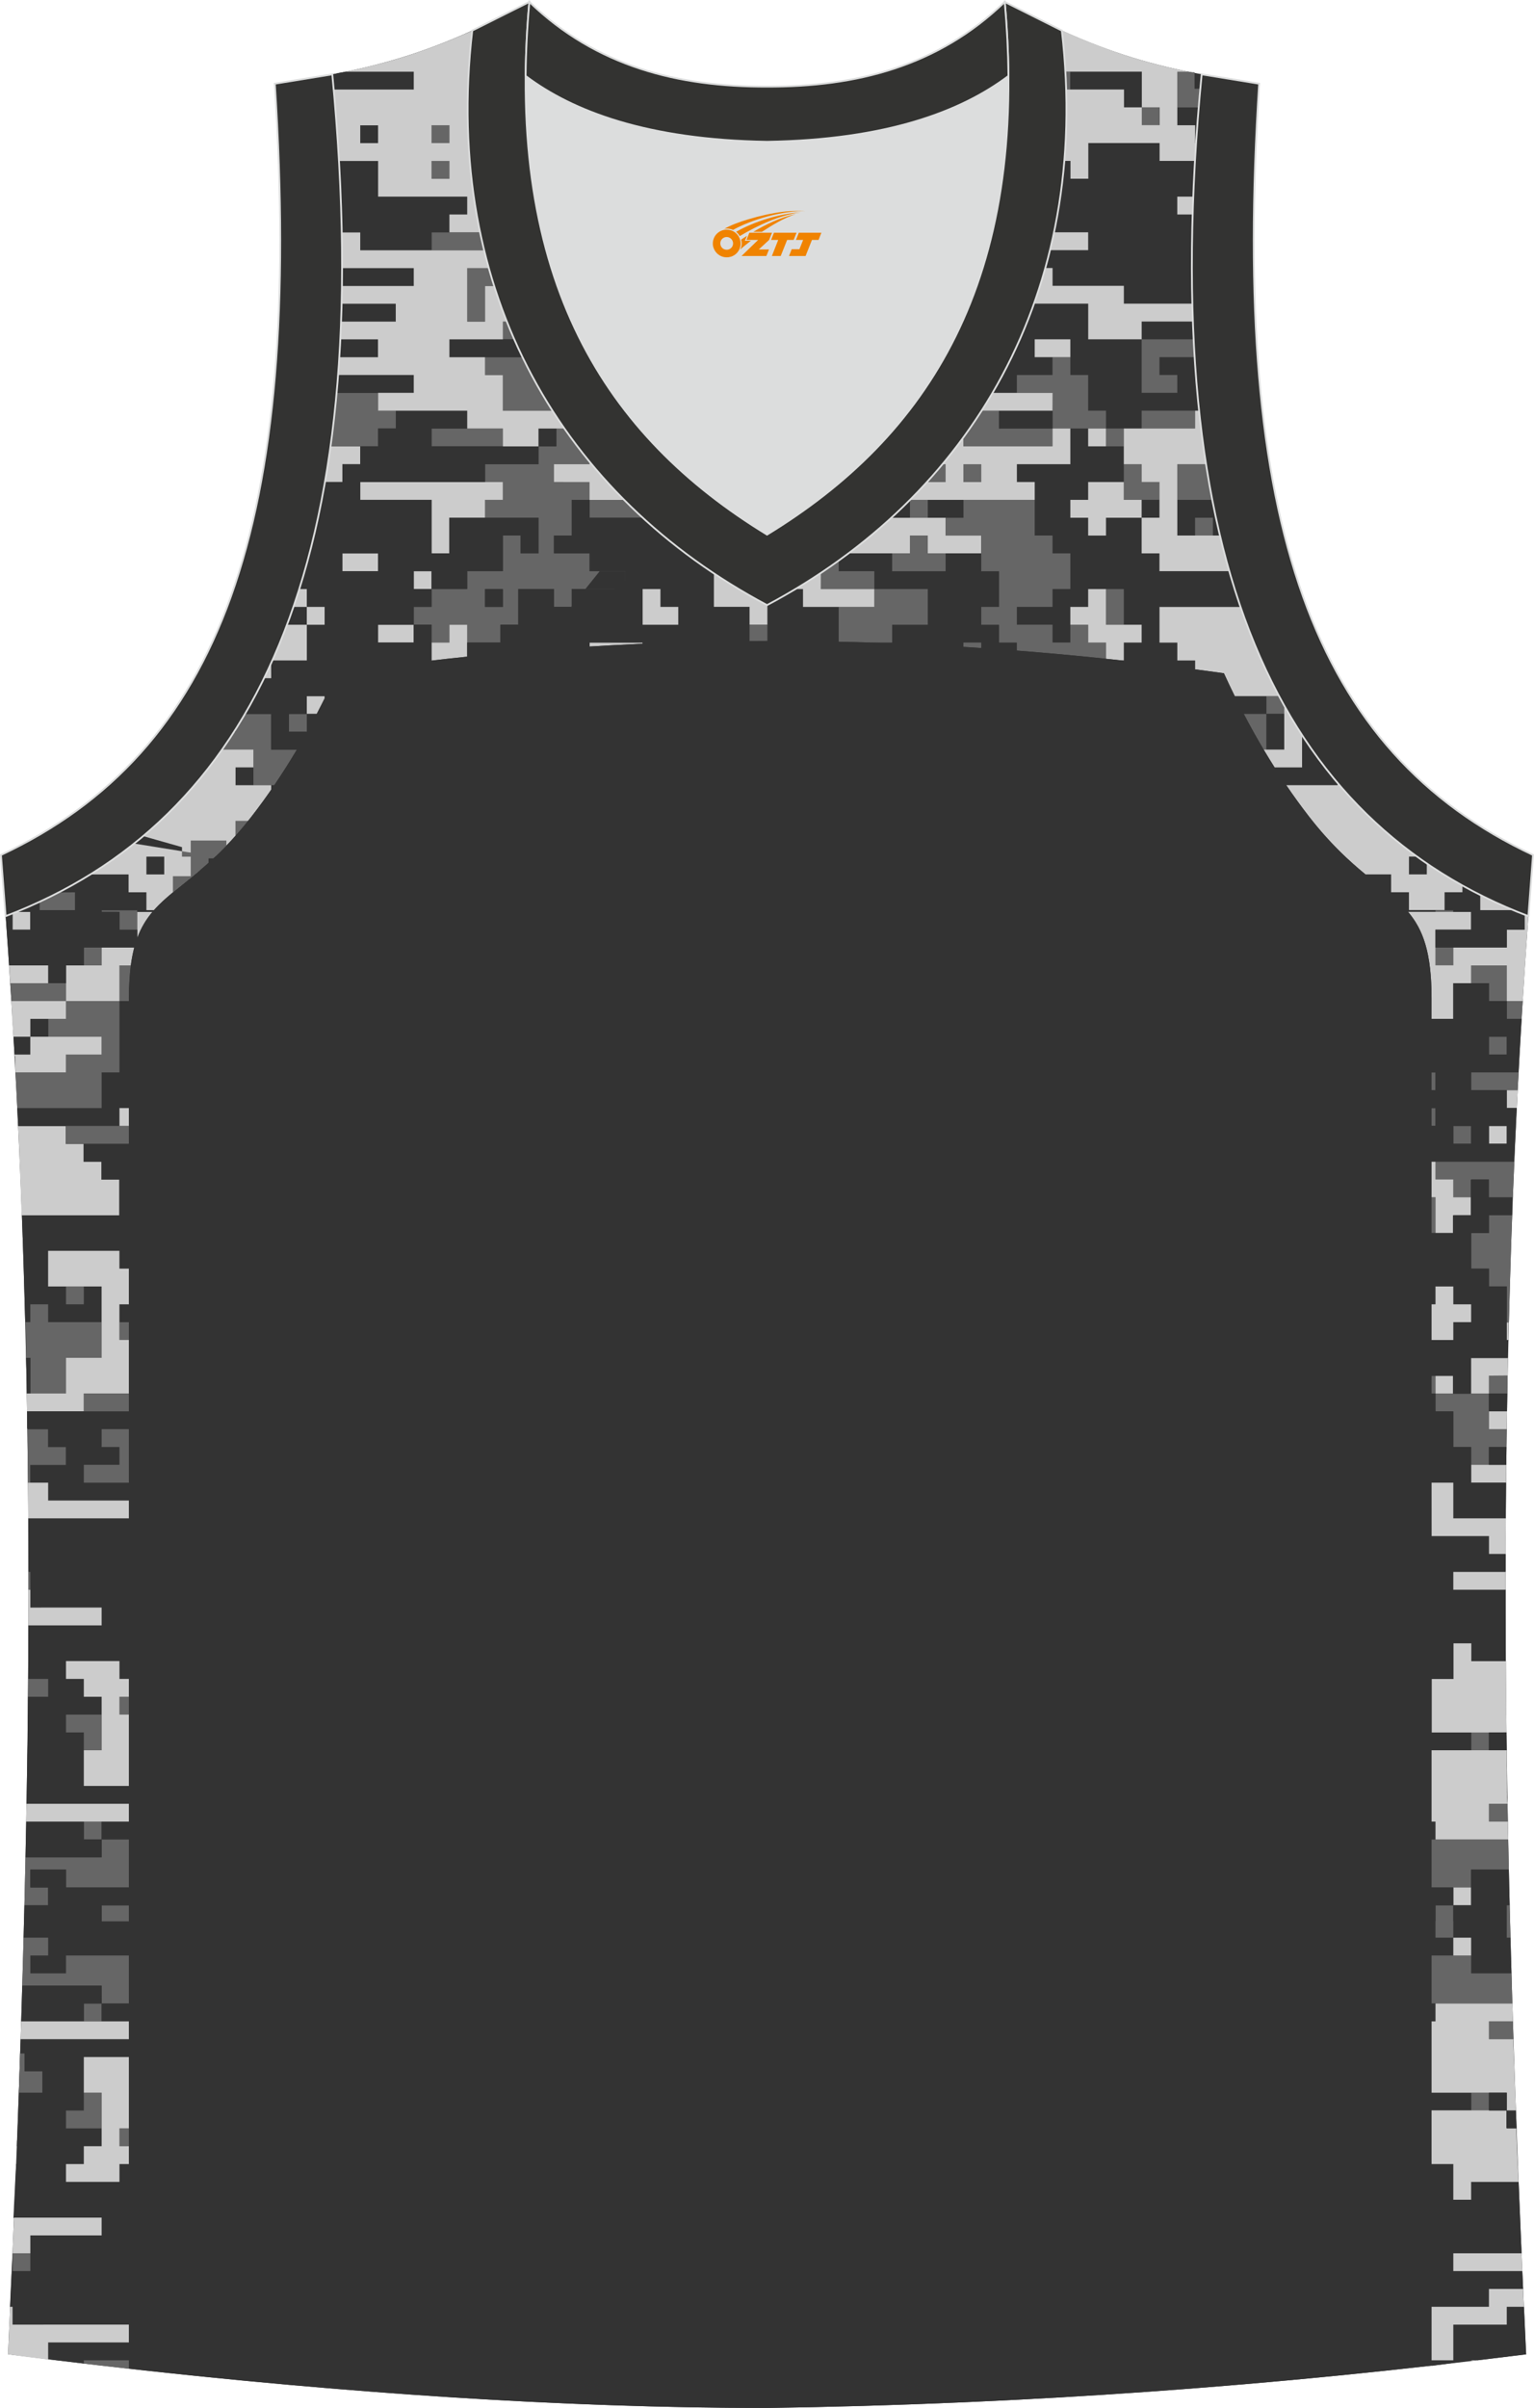 <?xml version="1.0" encoding="utf-8"?>
<!-- Generator: Adobe Illustrator 22.0.0, SVG Export Plug-In . SVG Version: 6.00 Build 0)  -->
<svg xmlns="http://www.w3.org/2000/svg" xmlns:xlink="http://www.w3.org/1999/xlink" version="1.1" id="图层_1" x="0px" y="0px" width="339.16px" height="531.93px" viewBox="0 0 339.16 531.93" enable-background="new 0 0 339.16 531.93" xml:space="preserve">
<g>
	<path fill="#333333" d="M169.56,531.93c0.02,0,0.03,0,0.05,0H169.56L169.56,531.93L169.56,531.93L169.56,531.93z M169.61,531.93   c57.41-0.83,113.01-4.88,167.79-11.86c-4.79-104.04-7.35-208.91,0.52-317.69h-0.01c-54.56-20.79-82.7-77.29-72.23-185.96l0.02,0   c-10.65-2-19.75-4.62-30.94-9.67c6.7,58.04-20.2,103-65.18,126.92c-44.97-23.93-71.88-68.89-65.18-126.92   c-11.19,5.04-20.28,7.66-30.94,9.67l0.02,0C83.97,125.09,55.83,181.59,1.26,202.38l-0.16-2.07c8.06,109.52,5.5,215.06,0.68,319.76   C56.1,527,114.87,531.93,169.61,531.93z"/>
	<g>
		<polygon fill="#666666" points="95.42,39.5 95.42,35.56 99.36,35.56 99.36,39.5 99.11,39.5   "/>
		<polygon fill="#666666" points="95.42,31.62 95.42,27.67 99.36,27.67 99.36,31.62 99.11,31.62   "/>
		<path fill="#666666" d="M107.04,55.26H95.42v-3.94h3.94h6.79c0.13,0.62,0.26,1.24,0.4,1.85l0,0l0.01,0.06l0.01,0.06l0.2,0.86    l0.01,0.06l0.01,0.06c0.07,0.31,0.15,0.61,0.22,0.92L107.04,55.26z"/>
		<path fill="#666666" d="M74.44,86.78h9.16v3.94h3.94v3.94h-3.94v3.94l-3.94,0h-6.56c0.18-1.32,0.35-2.65,0.52-3.99l0.02-0.18    l0.02-0.18l0.02-0.18l0.02-0.18l0.02-0.18c0.12-1.04,0.24-2.09,0.35-3.15l0.02-0.19l0.02-0.19l0.02-0.19    C74.24,88.93,74.34,87.86,74.44,86.78z"/>
		<path fill="#666666" d="M109.25,63.14h-2.01v7.88h-3.94v-0.49V59.2h4.77l0.02,0.06l0.07,0.25l0.02,0.06    c0.15,0.54,0.31,1.07,0.47,1.6l0.02,0.06c0.11,0.35,0.21,0.7,0.32,1.04l0.02,0.06l0.02,0.06l0.15,0.49l0.02,0.06l0.02,0.06l0,0.01    L109.25,63.14z"/>
		<path fill="#666666" d="M54.84,181.35h-2.77v3.27C52.98,183.62,53.9,182.53,54.84,181.35z"/>
		<polygon fill="#666666" points="40.25,185.29 44.19,185.29 44.19,185.54 44.19,189.23 40.25,189.23   "/>
		<path fill="#666666" d="M16.61,197.12v3.94H8.73v-1.82l0.19-0.09c0.63-0.29,1.25-0.59,1.87-0.9c0.35-0.17,0.69-0.35,1.04-0.52    l0.07-0.03l0.07-0.03l0.07-0.03l0.33-0.17l0.07-0.04l0.07-0.03l0.07-0.03l0.07-0.03l0.07-0.03l0.34-0.17L16.61,197.12    L16.61,197.12L16.61,197.12z"/>
		<rect x="63.89" y="157.71" fill="#666666" width="3.94" height="3.94"/>
		<polygon fill="#666666" points="111.18,98.6 95.42,98.6 95.42,94.66 103.3,94.66 111.18,94.66   "/>
		<path fill="#666666" d="M130.35,102v0.54h-7.88v3.94h7.88v3.94h-3.94v7.88h-3.94v3.94h7.88v3.94h7.88v3.94h-11.82v3.94h-3.94    v-3.94h-7.88v7.88h-3.94v3.94h-7.35v-3.94h-3.94v3.94h-3.94v-3.94h-3.94v-3.94h3.94v-3.94h7.88v-3.94h7.88v-7.88h3.94v3.94h3.94    v-7.88h-11.82v-3.94h3.94v-3.94h-3.94v-3.94h11.82V98.6H123v-3.94h1.78c0.43,0.61,0.86,1.21,1.29,1.81l0.01,0.01    c0.43,0.59,0.87,1.18,1.31,1.76l0.09,0.12c0.41,0.54,0.82,1.07,1.23,1.6l0.21,0.27c0.38,0.48,0.76,0.96,1.15,1.43L130.35,102    L130.35,102z M115.59,79.03l-0.06-0.13h-8.29v3.94h3.94v7.88h10.97l0,0c-0.37-0.57-0.73-1.15-1.09-1.74l-0.07-0.11    c-0.37-0.6-0.73-1.21-1.09-1.82l-0.08-0.13c-0.36-0.62-0.72-1.24-1.07-1.86l-0.06-0.11c-0.35-0.62-0.69-1.24-1.02-1.86l-0.1-0.18    c-0.33-0.62-0.66-1.24-0.98-1.87l-0.07-0.14C116.2,80.28,115.89,79.66,115.59,79.03L115.59,79.03z M113.7,74.96l-0.21-0.49    l-0.03-0.06c-0.19-0.43-0.37-0.86-0.55-1.29l-0.03-0.06l0-0.01c-0.14-0.33-0.27-0.65-0.4-0.98l-0.03-0.06l-0.02-0.06l-0.2-0.5    l-0.03-0.06l-0.02-0.06l-0.02-0.06l-0.03-0.06l-0.07-0.19h-0.88v3.94L113.7,74.96L113.7,74.96L113.7,74.96z M111.18,130.13h-3.94    v3.94h3.94V130.13z"/>
		<path fill="#666666" d="M130.35,110.42h7.63l0.01,0.01c0.44,0.44,0.89,0.88,1.33,1.32l0.37,0.36c0.36,0.35,0.73,0.7,1.1,1.04    c0.24,0.22,0.47,0.44,0.71,0.66l0.07,0.06l0.52,0.48h-0.75v0h-10.99L130.35,110.42L130.35,110.42z"/>
		<path fill="#666666" d="M60.63,173.47h-0.68h-3.94v-3.94v-3.94h-6.89l0.38-0.54l0.04-0.06c0.31-0.44,0.61-0.89,0.91-1.34    c0.44-0.66,0.88-1.32,1.31-1.99h0.31v-0.49c0.22-0.35,0.44-0.7,0.66-1.05c0.25-0.4,0.49-0.8,0.74-1.21    c0.24-0.4,0.47-0.79,0.71-1.19h5.78v7.88h5.68C64.01,168.33,62.34,170.95,60.63,173.47L60.63,173.47z M67.83,161.77v-0.12h0.07    L67.83,161.77z"/>
		<polygon fill="#333333" points="32.37,193.17 32.37,189.23 36.31,189.23 36.31,193.17 36.06,193.17   "/>
		<path fill="#333333" d="M59.95,174.46v-0.98h0.68C60.4,173.8,60.18,174.13,59.95,174.46z"/>
		<rect x="52.07" y="169.53" fill="#333333" width="3.94" height="3.94"/>
		<path fill="#CCCCCC" d="M71.77,153.77v0.51c-0.58,1.16-1.16,2.3-1.75,3.43h-2.19v-3.94L71.77,153.77L71.77,153.77z"/>
		<path fill="#CCCCCC" d="M99.36,141.95v-3.94h3.94v3.94v3.11c-2.63,0.27-5.26,0.56-7.88,0.87v-3.98H99.36z"/>
		<path fill="#333333" d="M103.3,145.06v-3.11h7.35h7.88v1.71C113.45,144.06,108.37,144.53,103.3,145.06z"/>
		<polygon fill="#CCCCCC" points="83.59,141.95 83.59,138.01 83.84,138.01 91.48,138.01 91.48,141.95   "/>
		<rect x="107.24" y="130.13" fill="#333333" width="3.94" height="3.94"/>
		<polygon fill="#CCCCCC" points="91.48,126.19 95.42,126.19 95.42,126.43 95.42,130.13 91.48,130.13   "/>
		<polygon fill="#CCCCCC" points="83.59,126.19 75.71,126.19 75.71,125.94 75.71,122.25 83.59,122.25   "/>
		<polygon fill="#CCCCCC" points="99.36,122.25 95.42,122.25 95.42,110.42 79.65,110.42 79.65,106.48 107.24,106.48 111.18,106.48     111.18,110.42 107.24,110.42 107.24,114.36 99.36,114.36   "/>
		<path fill="#CCCCCC" d="M79.65,102.54h-3.94v3.94h-3.85l0.02-0.12l0.02-0.12c0.1-0.56,0.19-1.13,0.29-1.7l0.02-0.12    c0.12-0.73,0.24-1.46,0.35-2.19l0-0.01l0.02-0.12l0.02-0.12l0.06-0.37l0.02-0.12l0.02-0.13c0.14-0.91,0.27-1.82,0.4-2.74h6.56    L79.65,102.54L79.65,102.54z"/>
		<path fill="#333333" d="M74.77,82.84h16.71v3.94h-7.88h-9.16l0.02-0.18l0-0.06l0.01-0.06l0-0.06l0-0.06l0.01-0.06l0-0.06    l0.01-0.06l0.01-0.06C74.59,85.03,74.68,83.94,74.77,82.84z"/>
		<path fill="#333333" d="M99.36,74.96h11.82h2.52l0.03,0.06l0.03,0.06c0.24,0.54,0.48,1.07,0.72,1.6l0.15,0.32    c0.27,0.59,0.56,1.19,0.84,1.77l0.03,0.06l0.03,0.06h-8.29h-7.88L99.36,74.96L99.36,74.96z"/>
		<polygon fill="#333333" points="83.59,31.62 79.65,31.62 79.65,31.37 79.65,27.67 83.59,27.67   "/>
		<path fill="#333333" d="M76.35,15.85h15.12v3.94h-0.25H73.8l0,0l-0.01-0.05l0-0.05l0-0.05l0-0.05l0-0.05l-0.01-0.05    c-0.08-0.9-0.16-1.79-0.25-2.69l0-0.05l0-0.05l0-0.05l-0.01-0.05l-0.01-0.16h0l-0.02,0h0l0.04-0.01l0.05-0.01l0.05-0.01l0.04-0.01    l0.05-0.01l0.05-0.01l0.04-0.01l0.04-0.01l0.04-0.01l0.05-0.01l0.05-0.01v0l0.04-0.01l0.05-0.01l0.04-0.01l0.05-0.01l0.05-0.01    l0.04-0.01l0.04-0.01l0.04-0.01l0.04-0.01l0.04-0.01l0.04-0.01h0l0.05-0.01l0.04-0.01l0.05-0.01l0.04-0.01l0.04-0.01l0.04-0.01    l0.09-0.02l0.04-0.01l0.04-0.01l0.18-0.03l0.05-0.01l0.04-0.01l0.04-0.01l0.04-0.01l0.04-0.01l0.04-0.01l0.04-0.01l0.04-0.01    l0-0.01l0.04-0.01l0.04-0.01l0.05-0.01L75.63,16l0.04-0.01l0.05-0.01l0.04-0.01l0.04-0.01l0.18-0.04l0.04-0.01l0.04-0.01    l0.04-0.01L76.35,15.85z"/>
		<path fill="#333333" d="M74.96,35.56h8.63v7.88h19.7v3.94h-3.94v3.94h-3.94v3.94H79.65v-3.94h-4.08    c-0.02-0.81-0.04-1.63-0.06-2.45c-0.02-0.7-0.04-1.41-0.06-2.12c-0.02-0.71-0.05-1.43-0.07-2.15c-0.03-0.93-0.07-1.86-0.11-2.79    c-0.02-0.57-0.05-1.15-0.08-1.73c-0.05-1.01-0.1-2.02-0.15-3.03C75.02,36.56,74.99,36.06,74.96,35.56L74.96,35.56z M75.65,59.2    l0,0.19v0.06c0,1.18-0.01,2.35-0.03,3.51v0.06l0,0.06v0.06l15.86,0V59.2L75.65,59.2L75.65,59.2z M75.55,67.08    c-0.02,0.62-0.03,1.24-0.05,1.85l0,0.06l0,0.06l0,0.06l0,0.06c-0.02,0.6-0.04,1.19-0.06,1.78l0,0.06h12.11v-3.94L75.55,67.08    L75.55,67.08z M75.26,74.96c-0.05,1.01-0.11,2.02-0.16,3.02l0,0.06l0,0.06l0,0.06l0,0.06l0,0.06l0,0.06l0,0.06l0,0.06l0,0.06    l0,0.06l0,0.06l0,0.06l0,0.06l0,0.06l0,0.06h8.56v-3.94L75.26,74.96L75.26,74.96L75.26,74.96z"/>
		<path fill="#333333" d="M64.89,134.07h2.94v3.94h-4.36c0.3-0.8,0.6-1.61,0.89-2.43l0.01-0.02l0.02-0.06    c0.13-0.37,0.26-0.74,0.39-1.12l0.02-0.06L64.89,134.07z"/>
		<path fill="#333333" d="M8.73,199.23v1.82h7.88v-3.94h-3.58c0.37-0.19,0.74-0.39,1.11-0.59c0.41-0.22,0.82-0.44,1.23-0.66    c0.36-0.2,0.72-0.4,1.07-0.6c0.41-0.23,0.81-0.46,1.22-0.7c0.38-0.22,0.75-0.44,1.13-0.67c0.36-0.22,0.72-0.44,1.08-0.66    l0.11-0.07h8.46v3.94h3.94v3.94h1.67c-0.1,0.11-0.2,0.23-0.29,0.34H3.75l0.02-0.01l0.06-0.03c0.79-0.32,1.58-0.66,2.36-0.99    l0.23-0.1c0.75-0.33,1.49-0.66,2.22-1L8.73,199.23L8.73,199.23z M1.19,201.4l-0.08-1.07L1.19,201.4L1.19,201.4L1.19,201.4z     M44.19,192.28v-3.04h3.41C46.42,190.35,45.28,191.35,44.19,192.28z"/>
		<path fill="#333333" d="M71.86,106.48h3.85v-3.94h3.94V98.6h3.94v-3.94h3.94v-3.94h15.76v3.94h-7.88v3.94h15.76h7.88v3.94h-11.82    v3.94H79.65v3.94h15.76v11.82h3.94v-7.88h7.88h11.82v7.88h-3.94v-3.94h-3.94v7.88h-7.88v3.94h-7.88v-3.69v-0.25h-3.94v3.94h3.94    v3.94h-3.94v3.94h-7.64h-0.25v3.94h7.88v-3.94h3.94v3.94v3.98c-7,0.82-14,1.75-20.99,2.8c-0.87,1.89-1.75,3.75-2.65,5.56v-0.51    h-3.94v3.94h-3.94v3.94h3.94v0.12c-0.72,1.3-1.46,2.57-2.2,3.82h-5.69v-7.88h-5.78l0.12-0.21c0.19-0.32,0.37-0.64,0.55-0.96    c0.3-0.53,0.6-1.06,0.9-1.6l0,0l0.06-0.12l0.33-0.61l0.07-0.12c0.33-0.62,0.66-1.25,0.99-1.88l0.33-0.64    c0.29-0.58,0.58-1.15,0.87-1.74h1.56v-3.32l0.28-0.62h7.6v-7.88h3.94v-3.94h-3.94v-3.94h-1.64l0.05-0.18    c0.22-0.69,0.43-1.39,0.64-2.09c0.11-0.35,0.21-0.71,0.31-1.07c0.2-0.7,0.4-1.41,0.6-2.12c0.1-0.37,0.2-0.74,0.3-1.11    c0.19-0.7,0.38-1.41,0.56-2.12c0.1-0.4,0.2-0.79,0.3-1.19c0.17-0.69,0.34-1.39,0.51-2.09c0.1-0.44,0.21-0.88,0.31-1.32    c0.15-0.67,0.3-1.33,0.45-2.01c0.11-0.49,0.21-0.97,0.31-1.46c0.14-0.65,0.27-1.3,0.4-1.95c0.1-0.52,0.21-1.05,0.31-1.58    c0.12-0.64,0.24-1.28,0.36-1.92C71.7,107.44,71.78,106.97,71.86,106.48L71.86,106.48z M52.07,161.16L52.07,161.16l-0.01,0.01    l-0.01,0.01l0,0.01l-0.01,0.01l-0.01,0.01l-0.01,0.01l-0.01,0.01l0,0.01l-0.01,0.01l-0.01,0.01l-0.01,0.01l0,0.01L52,161.27    L52,161.28l-0.24,0.37h0.31L52.07,161.16L52.07,161.16L52.07,161.16z M67.9,161.65c0.72-1.29,1.43-2.6,2.13-3.94h-2.19v3.94H67.9    L67.9,161.65z M75.71,125.94v0.25h7.88v-3.94h-7.88V125.94z"/>
		<rect x="119.06" y="94.66" fill="#333333" width="3.94" height="3.94"/>
		<path fill="#CCCCCC" d="M66.19,130.13h1.64v3.94h-2.94c0.14-0.41,0.28-0.82,0.42-1.24c0.2-0.6,0.4-1.22,0.6-1.83l0.02-0.06    L66.19,130.13L66.19,130.13z M63.47,138.01c-1.02,2.71-2.1,5.34-3.23,7.88h7.6v-7.88H63.47L63.47,138.01z M59.95,146.51    c-0.38,0.84-0.77,1.68-1.17,2.5l-0.03,0.05l-0.02,0.05l-0.02,0.05l-0.22,0.46l-0.02,0.05l-0.02,0.05l-0.03,0.05l-0.02,0.05h1.56    L59.95,146.51L59.95,146.51L59.95,146.51z"/>
		<rect x="67.83" y="134.07" fill="#CCCCCC" width="3.94" height="3.94"/>
		<g>
			<path fill="#CCCCCC" d="M47.6,189.23h-3.41v-3.7v-0.24h-3.94v3.94h3.94v3.04c-4.1,3.47-7.54,5.83-10.15,8.78h-1.67v-3.94h-3.94     v-3.94h-8.46c0.43-0.27,0.86-0.54,1.29-0.82c0.21-0.13,0.41-0.27,0.62-0.4c0.52-0.34,1.03-0.68,1.54-1.02     c0.26-0.18,0.52-0.35,0.77-0.53c0.45-0.31,0.9-0.63,1.34-0.94c0.27-0.19,0.54-0.39,0.81-0.58c0.42-0.3,0.83-0.61,1.24-0.92     c0.3-0.22,0.59-0.45,0.88-0.67c0.4-0.31,0.81-0.63,1.2-0.95L47.6,189.23L47.6,189.23z M31.66,184.7l15.94,4.53     c1.43-1.35,2.92-2.87,4.47-4.6v-3.28h2.77c0.26-0.33,0.53-0.66,0.8-1.01c1.47-1.89,2.91-3.86,4.32-5.89v-0.99h-3.94h-3.94v-3.94     h3.94v-3.94h-6.89l-0.16,0.22c-0.33,0.47-0.66,0.93-1,1.39c-0.21,0.29-0.42,0.57-0.63,0.86c-0.32,0.43-0.64,0.85-0.97,1.27     c-0.23,0.3-0.47,0.61-0.71,0.91c-0.32,0.4-0.64,0.81-0.97,1.21c-0.26,0.32-0.52,0.64-0.78,0.95c-0.31,0.37-0.63,0.74-0.94,1.11     c-0.28,0.32-0.56,0.65-0.84,0.96c-0.31,0.35-0.62,0.69-0.93,1.04c-0.29,0.32-0.58,0.63-0.87,0.95c-0.33,0.35-0.66,0.7-0.99,1.05     c-0.28,0.29-0.56,0.58-0.85,0.87c-0.33,0.33-0.66,0.67-0.99,0.99c-0.31,0.31-0.62,0.61-0.94,0.91c-0.32,0.31-0.64,0.61-0.96,0.91     c-0.32,0.3-0.65,0.6-0.98,0.9c-0.31,0.29-0.63,0.57-0.94,0.85c-0.35,0.31-0.71,0.63-1.06,0.93     C32.29,184.17,31.98,184.44,31.66,184.7z M31.66,184.7l-1.05,0.87C30.97,185.29,31.31,185,31.66,184.7L31.66,184.7z      M36.31,189.23h-3.94v3.94h3.69h0.25V189.23z"/>
		</g>
		<path fill="#CCCCCC" d="M106.15,51.32h-6.79v-3.94h3.94v-3.94h-19.7v-7.88h-8.63l-0.02-0.31c-0.05-0.92-0.11-1.85-0.17-2.79    c-0.05-0.82-0.11-1.64-0.17-2.47c-0.04-0.57-0.08-1.15-0.12-1.73l-0.02-0.25v-0.01c-0.2-2.7-0.42-5.44-0.67-8.22h17.43h0.25v-3.94    H76.35c1.47-0.3,2.93-0.62,4.36-0.96l0.04-0.01l0.39-0.09c0.72-0.17,1.43-0.35,2.14-0.53l0.29-0.07l0.13-0.03l0.07-0.02l0.36-0.09    l0.38-0.1l0.05-0.01c1.7-0.46,3.4-0.95,5.11-1.49l0,0c3.28-1.04,6.59-2.24,10.08-3.67l0.04-0.02l0.41-0.17    c0.59-0.25,1.19-0.5,1.8-0.76l0.05-0.02l0.28-0.12l0.19-0.08l0.33-0.14l0.14-0.06l0.03-0.01l0.44-0.19l0.43-0.19l0.05-0.02    l0.48-0.21c-0.11,0.9-0.2,1.8-0.29,2.69l0,0.03c-0.09,0.89-0.17,1.77-0.24,2.65l0,0.07c-0.07,0.87-0.13,1.74-0.19,2.61l0,0.02    l0,0.03c-0.05,0.85-0.1,1.71-0.14,2.56l0,0.12c-0.04,0.83-0.07,1.65-0.09,2.47l-0.01,0.25c-0.02,0.77-0.04,1.54-0.04,2.31l0,0.29    c0,0.74-0.01,1.48,0,2.22l0,0.46c0.01,0.69,0.02,1.38,0.04,2.06l0.02,0.6c0.02,0.62,0.04,1.24,0.07,1.86l0.04,0.8    c0.03,0.59,0.06,1.17,0.1,1.76l0.05,0.75c0.03,0.53,0.07,1.05,0.11,1.57c0.03,0.35,0.06,0.71,0.09,1.06    c0.04,0.47,0.08,0.94,0.13,1.42c0.04,0.4,0.08,0.79,0.12,1.19c0.04,0.37,0.08,0.74,0.12,1.12c0.06,0.53,0.13,1.06,0.19,1.58    l0.09,0.7c0.09,0.66,0.18,1.31,0.28,1.96l0.04,0.29C105.24,46.64,105.66,48.99,106.15,51.32L106.15,51.32z M79.65,31.37v0.25h3.94    v-3.94h-3.94V31.37L79.65,31.37L79.65,31.37z M99.36,27.67h-3.94v3.94h3.69h0.25V27.67L99.36,27.67L99.36,27.67z M99.36,35.56    h-3.94v3.94h3.69h0.25V35.56z"/>
		<path fill="#CCCCCC" d="M111.18,94.66h-7.88v-3.94H87.54H83.6v-3.94h7.88v-3.94l-16.71,0l0.08-1.04l0-0.06l0-0.06l0-0.06l0-0.06    l0-0.06c0.05-0.7,0.1-1.39,0.14-2.1l0-0.06l0-0.06l0.01-0.06l0-0.06l0-0.06l0.01-0.19h8.56v-3.94h-8.34l0.08-1.65l0-0.06l0-0.06    c0.03-0.6,0.05-1.19,0.07-1.79l0-0.06l0-0.06l0-0.06l0.01-0.19h12.11v-3.94H75.55c0.02-1.02,0.04-2.04,0.06-3.07v0l0-0.06    l0.01-0.62v-0.06l0-0.06v-0.06l15.86,0v-3.94H75.65v-0.15c0-1.24,0-2.49-0.02-3.74l-0.02-1.38v0l0-0.12l0-0.12    c-0.01-0.62-0.02-1.24-0.03-1.87l0-0.12l-0.01-0.38h4.08v3.94h15.76h11.62l0.02,0.06c0.11,0.43,0.21,0.87,0.32,1.3l0.02,0.06    l0.02,0.06l0.17,0.65c0.16,0.61,0.32,1.21,0.49,1.81h-4.77v11.33v0.49h3.94v-7.88h2.01c0.41,1.3,0.84,2.58,1.3,3.85l0.04,0.12    c0.23,0.66,0.47,1.31,0.72,1.96l0.05,0.12l0.05,0.12l0.04,0.12l0.05,0.12l0.05,0.12c0.17,0.44,0.34,0.89,0.52,1.33h-0.88v3.94    H99.36v3.94h7.88v3.94h3.94v7.88h10.97l0.2,0.32l0.04,0.06c0.32,0.5,0.66,1.01,0.99,1.51l0.19,0.28l0.04,0.06    c0.35,0.51,0.7,1.03,1.05,1.54l0.12,0.17H123h-3.94v3.94h-7.88L111.18,94.66L111.18,94.66z"/>
		<polygon fill="#CCCCCC" points="141.34,142.24 141.34,141.95 142.08,141.95 142.08,142.21   "/>
		<path fill="#CCCCCC" d="M130.35,142.83v-0.88h11.06v0.29C137.73,142.41,134.04,142.6,130.35,142.83z"/>
		<path fill="#CCCCCC" d="M122.47,106.48v-3.94h7.88V102l0.07,0.08c0.37,0.45,0.74,0.89,1.11,1.33l0.32,0.38    c0.4,0.47,0.81,0.94,1.22,1.4l0.24,0.27c0.43,0.48,0.86,0.96,1.29,1.43l0.21,0.23c0.45,0.49,0.9,0.97,1.35,1.45l0.18,0.19    c0.46,0.48,0.92,0.95,1.38,1.42l0.25,0.25h-7.63v-3.94L122.47,106.48L122.47,106.48z"/>
		<path fill="#CCCCCC" d="M197.07,114.37h4.11h3.94h3.94v3.94h7.88v3.94h-7.88h-3.94v-3.94h-3.94v3.94h-3.94h-9.66    c0.51-0.39,1.02-0.77,1.52-1.16l0.37-0.29c0.44-0.35,0.88-0.69,1.32-1.04l0.64-0.52c0.34-0.28,0.68-0.56,1.02-0.84    c0.3-0.25,0.6-0.5,0.9-0.76c0.24-0.2,0.48-0.41,0.72-0.61c0.37-0.32,0.74-0.64,1.1-0.96l0.6-0.53c0.33-0.29,0.65-0.58,0.98-0.88    L197.07,114.37z"/>
		<path fill="#333333" d="M235.31,35.56h1.34v3.94h3.94v-7.88h15.76v3.94h7.85c-0.03,0.54-0.06,1.08-0.09,1.62l-0.01,0.12    l-0.01,0.13c-0.03,0.58-0.06,1.15-0.09,1.73l-0.01,0.12l-0.01,0.12l0,0.01c-0.07,1.35-0.12,2.69-0.17,4.03h-3.54v3.94h3.4    c-0.09,3.08-0.14,6.12-0.16,9.11l0,0.31l0,0.7c0,1,0,1.99,0,2.97l0,0.31c0,0.52,0.01,1.04,0.01,1.56c0.01,0.84,0.02,1.67,0.04,2.5    c0.01,0.62,0.02,1.23,0.04,1.84l0.01,0.4h-15.15v-3.94h-15.76V59.2h-1.61c0.18-0.65,0.36-1.3,0.53-1.96l0.08-0.31l0.02-0.06    c0.14-0.53,0.27-1.07,0.4-1.61h8.46v-3.94h-7.57l0.05-0.24c0.13-0.64,0.26-1.29,0.39-1.93l0.1-0.55c0.1-0.53,0.2-1.06,0.29-1.6    c0.06-0.34,0.12-0.68,0.17-1.02c0.07-0.4,0.13-0.8,0.19-1.21c0.08-0.49,0.15-0.99,0.22-1.48l0.11-0.78    c0.08-0.61,0.16-1.22,0.24-1.83l0.06-0.51c0.08-0.69,0.16-1.37,0.23-2.06l0.03-0.31c0.07-0.74,0.14-1.47,0.2-2.22L235.31,35.56    L235.31,35.56z M265.02,89.82c-0.1-0.96-0.19-1.93-0.28-2.91l-0.02-0.18l-0.02-0.18l-0.02-0.18l-0.02-0.18l-0.02-0.18    c-0.09-1.04-0.18-2.09-0.26-3.15l-0.02-0.19l-0.02-0.19l-0.01-0.19l-0.02-0.19l-0.01-0.19c-0.07-1-0.14-2-0.2-3.01h-7.78v3.94    l3.94,0v3.94h-7.88v-0.5V74.96h-11.82v-7.88h-11.82v-0.49l-0.01,0.03c-0.14,0.39-0.27,0.78-0.41,1.16    c-0.13,0.36-0.27,0.73-0.4,1.09c-0.13,0.35-0.26,0.69-0.4,1.04c-0.15,0.39-0.3,0.77-0.45,1.16c-0.13,0.32-0.25,0.63-0.38,0.95    c-0.16,0.41-0.33,0.81-0.5,1.22c-0.14,0.32-0.27,0.64-0.41,0.97c-0.15,0.36-0.31,0.72-0.47,1.07c-0.16,0.36-0.32,0.73-0.49,1.09    c-0.14,0.31-0.28,0.61-0.42,0.92c-0.19,0.42-0.39,0.83-0.59,1.24c-0.13,0.27-0.26,0.54-0.39,0.8c-0.21,0.43-0.42,0.85-0.63,1.28    l-0.37,0.72c-0.23,0.45-0.47,0.9-0.71,1.35l-0.34,0.63c-0.26,0.48-0.52,0.96-0.79,1.44l-0.27,0.48c-0.29,0.52-0.59,1.04-0.89,1.55    h5.4v-3.94h7.88V78.9h-3.94v-3.94h7.88v3.94v3.94h3.94v7.88h3.94v3.94h3.94h3.94v-3.94h11.82h0.88l-0.02-0.18l-0.02-0.18    l-0.02-0.18L265.03,90L265.02,89.82L265.02,89.82z M263.91,74.96h-11.5v-3.94h11.33c0.03,0.83,0.07,1.65,0.1,2.47l0,0.06l0,0.06    l0,0.06l0,0.06l0,0.06l0.04,0.86l0,0.06l0,0.06l0,0.06l0,0.06L263.91,74.96L263.91,74.96z M264.45,31.62l0.04-0.61l0.01-0.12    c0.07-1.06,0.15-2.12,0.23-3.19l0.01-0.12c0.09-1.19,0.19-2.39,0.28-3.59l0.01-0.13l0.01-0.13h-4.74v3.94l3.94,0v3.94    L264.45,31.62L264.45,31.62z M265.68,16.47l0.01-0.05v0l0.01,0l-0.22-0.04l-0.02,0l-0.02,0l-0.02,0l-0.02,0l-0.02,0l-0.02,0    l-0.02,0l-0.02,0l-0.02,0l-0.02,0l-0.02,0l-0.01,0l-0.01,0l-0.02,0l-0.02,0l-0.02,0l-0.02,0l-0.34-0.07l-0.02,0l-0.04-0.01    l-0.02,0l-0.02,0l-0.07-0.01l-0.02,0l-0.02,0l-0.02,0l-0.02,0l-0.02,0l-0.02,0l-0.02,0l-0.02,0l-0.02,0l-0.02,0l-0.02,0    l-0.09-0.02v3.66h1.14l0,0l0-0.05l0.01-0.05l0-0.05l0.01-0.05c0.09-1,0.18-2,0.27-3.01l0.01-0.05L265.68,16.47z"/>
		<g>
			<path fill="#333333" d="M118.53,143.66v-1.71h-7.88v-3.94h3.94v-7.88l7.88,0v3.94h3.94v-3.94h11.82v-3.94h-7.88v-3.94h-7.88     v-3.94l3.94,0v-7.88h3.94v3.94h11.06v0h0.68L118.53,143.66L118.53,143.66z M148.88,120.15l-30.35,23.51     c3.94-0.31,7.88-0.59,11.82-0.83v-0.88h10.99l0,0h0.74v0.27c7.87-0.34,15.75-0.54,23.64-0.6v-3.61v-3.94h-7.88v-7.4     c-0.29-0.19-0.57-0.38-0.85-0.57c-0.34-0.23-0.67-0.46-1.01-0.69c-0.32-0.22-0.63-0.43-0.94-0.65c-0.31-0.22-0.63-0.44-0.94-0.67     c-0.35-0.25-0.7-0.5-1.04-0.75c-0.25-0.18-0.49-0.36-0.74-0.55c-0.44-0.33-0.88-0.66-1.32-1l-0.07-0.05l-0.25-0.19l-0.05-0.04     c-0.48-0.37-0.96-0.74-1.43-1.11l-0.25-0.19L148.88,120.15L148.88,120.15z M274.28,134.07c-0.15-0.44-0.3-0.88-0.45-1.32     l-0.04-0.12c-0.13-0.38-0.25-0.75-0.37-1.13c-0.56-1.74-1.1-3.5-1.62-5.31h-15.45v-3.94h-3.94v-7.88h-7.88v3.94h-3.94v-3.94     h-3.94v-3.94h3.94v-3.94h7.88v-3.94v-3.94h-3.94h-3.94v-3.94h-3.94v7.88h-11.82v3.94h3.94v3.94v7.88l3.94,0v3.94h3.94v7.88h-3.94     v3.94h-7.88v3.94h7.88v3.94h3.94v-3.94v-3.94h3.94v-3.94h3.94l3.94,0v7.88h3.94v3.94h-3.94v3.94h-0.56     c5.44,0.6,10.88,1.25,16.32,1.97v-1.97l-3.94,0v-3.94h-3.94v-7.88L274.28,134.07L274.28,134.07z M269.73,118.28l0.01,0.03l0,0     h-1.56v-3.94h-3.94v3.94h-3.94v-7.88h7.74l0.09,0.46c0.19,0.96,0.39,1.92,0.59,2.87l0.19,0.88c0.16,0.73,0.32,1.46,0.49,2.18     C269.5,117.3,269.61,117.79,269.73,118.28L269.73,118.28z M148.88,120.15c-2.34-1.86-4.6-3.78-6.78-5.78L148.88,120.15     L148.88,120.15z M169.66,141.6v-3.59v-4.38c2.11-1.12,4.18-2.29,6.2-3.51h1.68v3.94h7.88v7.69     C180.17,141.64,174.92,141.59,169.66,141.6L169.66,141.6z M192.56,141.95h4.69v-3.94h7.88v-7.88l-11.82,0v-3.94h-7.88v-2.35     c0.73-0.53,1.45-1.06,2.16-1.59h9.66v3.94h11.82v-3.94h7.88v3.94h3.94v7.88h-3.94v3.94h3.94v3.94h3.94v1.77     c-2.63-0.21-5.26-0.39-7.88-0.57v-1.21h-3.94v0.95C206.19,142.48,199.37,142.17,192.56,141.95L192.56,141.95z M272.99,153.77H280     v3.94h-5.01C274.32,156.42,273.65,155.11,272.99,153.77L272.99,153.77z M142.08,130.13v7.88h7.88v-3.94h-3.94v-3.94     L142.08,130.13z"/>
		</g>
		<path fill="#666666" d="M268.03,110.42h-7.74v-7.88h6.36c0.1,0.61,0.19,1.23,0.29,1.83c0.12,0.73,0.24,1.46,0.37,2.19l0.17,0.97    C267.66,108.51,267.84,109.47,268.03,110.42L268.03,110.42z"/>
		<path fill="#666666" d="M274.99,157.71h5v7.88h-0.61C277.88,163.06,276.42,160.43,274.99,157.71z"/>
		<path fill="#666666" d="M264.13,78.9h-7.78v3.94h3.94v3.94h-7.88v-0.5V74.96h11.5l0,0.06l0,0.06l0,0.06    c0.05,0.93,0.1,1.85,0.15,2.78l0,0.06l0,0.06l0,0.06l0,0.06l0,0.06l0,0.06l0,0.06l0,0.06l0,0.06l0,0.06l0,0.06l0,0.06l0,0.06    l0,0.06l0,0.06L264.13,78.9z"/>
		<rect x="252.41" y="90.72" fill="#666666" width="11.82" height="3.94"/>
		<path fill="#666666" d="M265.03,23.73h-4.74v-7.88h2.52h0l0.02,0l0.02,0l0.02,0.01l0.02,0l0.02,0l0.02,0l0.02,0.01l0.02,0l0.02,0    l0.02,0.01l0.02,0l0.02,0l0.02,0.01l0.02,0l0.02,0l0.02,0l0.04,0.01l0.02,0l0.01,0l0.02,0.01l0.02,0l0.02,0l0.02,0l0.02,0.01    l0.02,0l0.02,0l0.02,0l0.02,0.01l0.02,0l0.02,0l0.02,0l0.02,0.01l0.02,0l0.02,0l0.02,0.01l0.02,0l0.02,0l0.02,0l0.02,0l0.02,0    l0.02,0h0l0.02,0l0.02,0l0.02,0l0.02,0l0.02,0l0.02,0l0.02,0l0.02,0l0.02,0l0.02,0l0.02,0l0.02,0l0.02,0l0.02,0l0.02,0l0.02,0    l0.02,0l0.02,0l0.02,0l0.02,0l0.02,0l0.02,0l0,0l0.02,0v3.66h1.14l-0.02,0.19l-0.01,0.06l-0.01,0.06c-0.1,1.13-0.2,2.26-0.29,3.39    l-0.01,0.06l0,0.06L265,23.66L265.03,23.73z"/>
		<rect x="244.53" y="94.66" fill="#666666" width="3.94" height="3.94"/>
		<rect x="264.23" y="114.37" fill="#666666" width="3.94" height="3.94"/>
		<polygon fill="#666666" points="236.65,94.66 232.71,94.66 232.71,90.72 232.71,86.78 224.83,86.78 224.83,82.84 232.71,82.84     232.71,78.9 236.65,78.9 236.65,82.84 240.59,82.84 240.59,90.72 244.53,90.72 244.53,94.66 240.59,94.66   "/>
		<path fill="#666666" d="M220.89,94.66h11.82v3.94h-19.7v-2.01l0.2-0.27c0.36-0.5,0.72-1,1.07-1.5l0.27-0.38    c0.34-0.49,0.68-0.98,1.01-1.48l0.27-0.41c0.34-0.5,0.67-1.01,0.99-1.52l0.2-0.31h3.87L220.89,94.66L220.89,94.66z"/>
		<polygon fill="#666666" points="216.95,106.48 213.01,106.48 213.01,106.24 213.01,102.54 216.95,102.54   "/>
		<polygon fill="#666666" points="252.41,106.48 256.35,106.48 256.35,110.42 252.41,110.42 248.47,110.42 248.47,106.48     248.47,102.54 252.41,102.54   "/>
		<path fill="#666666" d="M193.31,126.19v3.94h-11.82v-3.56l0.56-0.38l0.06-0.04c0.44-0.3,0.88-0.6,1.31-0.9l0.47-0.32    c0.52-0.36,1.03-0.72,1.54-1.09v2.35C185.43,126.19,193.31,126.19,193.31,126.19z"/>
		<path fill="#666666" d="M208.36,102.54L208.36,102.54h0.71v3.94h-4.13l0.11-0.12l0.05-0.06l0.06-0.06l0.05-0.06l0.05-0.06    l0.05-0.06l0.05-0.06l0.05-0.06c0.35-0.39,0.69-0.77,1.03-1.16l0.05-0.06l0.05-0.06l0.32-0.37l0.05-0.06l0.05-0.06    c0.34-0.39,0.67-0.79,1.01-1.18l0.05-0.06l0.05-0.06l0.05-0.06l0.05-0.06l0.05-0.06l0.05-0.06L208.36,102.54z"/>
		<path fill="#666666" d="M193.31,130.13h11.82v7.88h-7.88v3.94h-4.69c-2.38-0.08-4.76-0.14-7.13-0.19v-7.69h7.88L193.31,130.13    L193.31,130.13z"/>
		<polygon fill="#666666" points="197.25,126.19 197.25,122.25 201.19,122.25 201.19,118.31 205.13,118.31 205.13,122.25     209.07,122.25 209.07,126.19   "/>
		<polygon fill="#666666" points="201.19,110.42 205.13,110.42 205.13,114.37 201.19,114.37 201.19,110.43 201.19,110.43   "/>
		<path fill="#666666" d="M213.01,110.42h15.76v7.88h3.94v3.94h3.94v7.88h-3.94v3.94h-7.88v3.94h7.88v3.94h3.94v-3.94h3.94v3.94    h3.94v3.58c-6.57-0.69-13.14-1.29-19.7-1.8v-1.77h-3.94v-3.94h-3.94v-3.94h3.94v-7.88h-3.94v-3.94v-3.94h-7.88v-3.94h3.94    L213.01,110.42L213.01,110.42z"/>
		<rect x="244.53" y="130.13" fill="#666666" width="3.94" height="7.88"/>
		<path fill="#666666" d="M169.66,141.6v-3.59h-3.94v3.61C167.04,141.61,168.35,141.6,169.66,141.6z"/>
		<polygon fill="#666666" points="335.42,201.4 335.16,201.4 335.16,201.29 335.21,201.31   "/>
		<polygon fill="#666666" points="256.35,23.73 256.35,27.68 252.41,27.68 252.41,23.73 252.66,23.73   "/>
		<path fill="#666666" d="M235.54,15.85h1.11v3.94h-0.94l0-0.06c-0.02-0.53-0.04-1.06-0.06-1.59l0-0.06    c-0.02-0.53-0.05-1.07-0.07-1.6l0-0.06l0-0.06l0-0.06l0-0.06l0-0.06l0-0.06l0-0.06l0-0.06l0-0.06L235.54,15.85z"/>
		<path fill="#666666" d="M213.01,142.9v-0.95h3.94v1.21C215.64,143.07,214.32,142.98,213.01,142.9z"/>
		<path fill="#666666" d="M280,153.77h2.8c0.35,0.65,0.7,1.31,1.06,1.95l0.04,0.06l0.04,0.08v1.85H280L280,153.77L280,153.77z"/>
		<path fill="#333333" d="M311.52,193.17v-3.94h1.8l0.1,0.07l0.03,0.02c0.59,0.42,1.18,0.84,1.77,1.24l0.03,0.02l0.03,0.02    l0.03,0.02l0.03,0.02l0.03,0.02l0.03,0.02l0.03,0.02v2.44h-0.25L311.52,193.17L311.52,193.17z"/>
		<path fill="#333333" d="M287.88,169.53v-7.16l0.09,0.13c0.24,0.37,0.48,0.73,0.72,1.09c0.27,0.4,0.54,0.79,0.81,1.19    c0.29,0.42,0.58,0.83,0.87,1.24c0.21,0.29,0.42,0.59,0.63,0.88c0.35,0.49,0.71,0.97,1.07,1.44l0.51,0.67    c0.41,0.54,0.83,1.07,1.25,1.6l0.13,0.16l0.13,0.16l0.05,0.06c0.5,0.62,1,1.23,1.51,1.83l0.13,0.15v0.5h-11.36    c-0.88-1.29-1.74-2.6-2.59-3.94L287.88,169.53L287.88,169.53z"/>
		<path fill="#CCCCCC" d="M240.59,141.95v-3.94h-3.94v-3.94h3.94v-3.94h3.94v7.88h3.94h3.94v3.94h-3.94v3.94h-0.56    c-1.13-0.12-2.26-0.25-3.38-0.36v-3.58L240.59,141.95L240.59,141.95z"/>
		<polygon fill="#CCCCCC" points="146.02,134.07 149.96,134.07 149.96,138.01 142.08,138.01 142.08,130.13 146.02,130.13   "/>
		<path fill="#CCCCCC" d="M181.48,130.13h11.82v3.94h-7.88h-7.88v-3.94h-1.68l0.03-0.02c0.59-0.35,1.18-0.71,1.77-1.08l0.33-0.21    c0.51-0.32,1.01-0.63,1.51-0.96l0.6-0.39c0.41-0.26,0.81-0.53,1.21-0.8l0.09-0.06l0.09-0.06L181.48,130.13L181.48,130.13    L181.48,130.13z M169.64,133.64l-0.05,0.03l-0.13-0.07c-0.61-0.33-1.22-0.66-1.83-0.99l-0.27-0.15c-0.59-0.33-1.18-0.66-1.76-0.99    l-0.36-0.21c-0.54-0.31-1.07-0.62-1.6-0.94l-0.55-0.33c-0.46-0.28-0.91-0.55-1.37-0.84l-0.72-0.45c-0.39-0.24-0.78-0.49-1.16-0.74    c-0.31-0.2-0.63-0.4-0.94-0.61c-0.32-0.21-0.65-0.42-0.97-0.64l-0.09-0.06v7.4h7.88v3.94h3.94v-4.38L169.64,133.64z"/>
		<polygon fill="#333333" points="213.01,110.42 213.01,114.37 209.07,114.37 205.13,114.37 205.13,110.42   "/>
		<rect x="252.41" y="110.42" fill="#333333" width="3.94" height="3.94"/>
		<rect x="240.59" y="94.66" fill="#CCCCCC" width="3.94" height="3.94"/>
		<rect x="220.89" y="90.72" fill="#333333" width="11.82" height="3.94"/>
		<path fill="#CCCCCC" d="M232.71,90.72h-11.82h-3.87c0.35-0.55,0.7-1.11,1.05-1.67l0.15-0.24c0.35-0.58,0.7-1.16,1.05-1.74    l0.1-0.16l0.04-0.06l0.04-0.06h5.4h7.88L232.71,90.72L232.71,90.72z"/>
		<polygon fill="#CCCCCC" points="228.77,78.9 228.77,74.96 236.65,74.96 236.65,78.9 232.71,78.9   "/>
		<path fill="#CCCCCC" d="M263.69,47.38L263.69,47.38h-3.4v-3.94h3.54l0,0.06l0,0.06l0,0.06l0,0.06c-0.05,1.22-0.09,2.43-0.12,3.63    L263.69,47.38z"/>
		<polygon fill="#333333" points="252.41,15.85 252.41,23.73 248.47,23.73 248.47,19.79 236.65,19.79 236.65,15.85   "/>
		<path fill="#CCCCCC" d="M232.71,98.6v-3.94h3.94v7.88h-11.82v3.94h3.94v3.94h-15.76h-7.88h-3.94l0.27-0.27    c0.4-0.4,0.79-0.81,1.18-1.21c0.21-0.22,0.41-0.43,0.62-0.65l0.06-0.06l0.06-0.06l0.52-0.56l0.06-0.06    c0.33-0.35,0.65-0.71,0.98-1.06h4.13v-3.94h-0.7l0.07-0.09l0.08-0.09c0.27-0.33,0.54-0.65,0.8-0.98l0.02-0.03l0.07-0.09l0.59-0.74    l0.07-0.09l0.51-0.65c0.34-0.43,0.68-0.87,1.01-1.31l0.07-0.09l0.17-0.22c0.4-0.52,0.79-1.05,1.17-1.58v2.01L232.71,98.6    L232.71,98.6L232.71,98.6z M213.01,106.24v0.25h3.94v-3.94h-3.94V106.24z"/>
		<path fill="#333333" d="M301.9,193.18h5.67v3.94h3.94v3.94h7.88v-3.94h3.94v-1.5c0.66,0.37,1.32,0.73,1.99,1.08    c0.23,0.12,0.47,0.24,0.71,0.37l0.06,0.03l0.06,0.03c0.33,0.17,0.66,0.34,0.99,0.51l0.06,0.03l0.06,0.03v3.36h7.33l0,0l0.01,0    l0.01,0l0.01,0l0.01,0l0.01,0l0.01,0l0.01,0l0.01,0l0.01,0l0.01,0l0.01,0l0.01,0l0.01,0l0.01,0l0.01,0l0.01,0l0.01,0l0.01,0    l0.01,0l0.01,0l0.01,0l0.01,0l0.01,0l0.01,0l0.01,0l0.01,0l0.01,0l0.01,0l0.01,0l0.01,0l0.29,0.13v0.1h-17.78v0.04h-6.06    C308.9,198.57,305.7,196.31,301.9,193.18z"/>
		<rect x="280" y="157.71" fill="#333333" width="3.94" height="7.88"/>
		<path fill="#CCCCCC" d="M266.66,102.54h-6.36v7.88v7.88h3.94h3.94h1.56c0.15,0.62,0.3,1.24,0.45,1.86    c0.12,0.49,0.24,0.97,0.37,1.46c0.14,0.55,0.29,1.1,0.43,1.64c0.17,0.62,0.33,1.23,0.51,1.84l0,0l0.03,0.12l0.27,0.96h-15.45    v-3.94h-3.94v-7.88h3.94v-3.94v-3.94l-3.94,0v-3.94h-3.94v-3.94v-3.94h3.94h11.82v-3.94h0.88l0.05,0.45    c0.08,0.75,0.16,1.49,0.25,2.22c0.06,0.49,0.11,0.98,0.17,1.46l0.02,0.19c0.09,0.71,0.18,1.42,0.27,2.12    c0.07,0.52,0.14,1.05,0.21,1.57l0.02,0.18c0.08,0.6,0.17,1.21,0.26,1.81C266.47,101.34,266.56,101.94,266.66,102.54z"/>
		<polygon fill="#CCCCCC" points="252.41,110.42 252.41,114.37 244.53,114.37 244.53,118.31 240.59,118.31 240.59,114.37     236.65,114.37 236.65,110.42 240.59,110.42 240.59,106.48 248.47,106.48 248.47,110.42   "/>
		<path fill="#CCCCCC" d="M287.88,162.37v7.16h-6.07c-0.82-1.29-1.62-2.6-2.42-3.94H280h3.94v-7.88v-1.85    c0.42,0.75,0.84,1.48,1.27,2.21l0.23,0.39c0.36,0.6,0.72,1.19,1.08,1.78c0.2,0.33,0.41,0.66,0.62,0.99    C287.39,161.61,287.63,161.99,287.88,162.37L287.88,162.37L287.88,162.37z M282.76,153.7c-0.18-0.33-0.35-0.66-0.52-0.99    c-0.27-0.53-0.55-1.06-0.82-1.6c-0.17-0.34-0.34-0.69-0.51-1.03c-0.27-0.55-0.54-1.1-0.8-1.66c-0.16-0.34-0.32-0.67-0.47-1.01    c-0.27-0.57-0.53-1.15-0.79-1.73c-0.15-0.34-0.3-0.68-0.45-1.03c-0.25-0.58-0.51-1.17-0.75-1.76c-0.15-0.35-0.29-0.7-0.44-1.05    c-0.25-0.61-0.5-1.23-0.74-1.85c-0.13-0.34-0.27-0.68-0.4-1.02c-0.24-0.61-0.47-1.23-0.7-1.85c-0.14-0.38-0.28-0.76-0.41-1.14    c-0.22-0.61-0.44-1.22-0.65-1.84l-0.02-0.06h-17.93v7.88h3.94v3.94h3.94v1.97c2.12,0.28,4.24,0.57,6.36,0.86    c0.79,1.71,1.58,3.4,2.4,5.05h7h2.8L282.76,153.7z"/>
		<path fill="#CCCCCC" d="M334.61,201.06h-7.33v-3.36c2.2,1.11,4.45,2.14,6.74,3.11l0.12,0.05l0.11,0.05L334.61,201.06    L334.61,201.06z M323.34,195.61l-0.19-0.11c-0.67-0.38-1.34-0.76-2-1.15l-0.39-0.23c-0.57-0.34-1.14-0.69-1.7-1.04    c-0.25-0.16-0.5-0.32-0.75-0.48c-0.43-0.27-0.85-0.54-1.27-0.82c-0.37-0.24-0.74-0.49-1.11-0.74l-0.47-0.32v2.44h-0.25h-3.69    v-3.94h1.8l-0.51-0.37c-0.43-0.32-0.86-0.63-1.29-0.96c-0.24-0.18-0.48-0.37-0.72-0.55c-0.52-0.4-1.03-0.8-1.54-1.21l-0.09-0.07    l-0.29-0.23l-0.05-0.04c-0.56-0.46-1.12-0.92-1.67-1.39l-0.28-0.24c-0.57-0.49-1.13-0.98-1.68-1.48l-0.28-0.25l-0.04-0.04    c-0.54-0.49-1.08-0.99-1.61-1.49l-0.27-0.26h0c-0.54-0.52-1.08-1.04-1.61-1.57l-0.27-0.27l-0.08-0.08c-0.51-0.51-1-1.02-1.5-1.54    l-0.4-0.42c-0.47-0.5-0.94-1.01-1.4-1.52c-0.17-0.19-0.35-0.39-0.52-0.58c-0.4-0.46-0.81-0.92-1.2-1.38l-0.28-0.33v0.5h-11.36    c1.62,2.39,3.29,4.68,4.99,6.88c4.64,5.97,8.86,9.81,12.52,12.83h5.68v3.94h3.94v3.94h7.88v-3.94h3.94L323.34,195.61    L323.34,195.61z"/>
		<path fill="#333333" d="M201.19,110.43v3.94h-4.11l0.33-0.3l0.07-0.06l0.02-0.02c0.32-0.3,0.64-0.6,0.96-0.9l0.06-0.06    c0.3-0.29,0.6-0.57,0.9-0.86l0.47-0.46C200.32,111.29,200.76,110.86,201.19,110.43z"/>
		<path fill="#CCCCCC" d="M263.75,71.02h-11.33v3.94h-11.82v-7.88h-11.82v-0.49l0.08-0.21l0.19-0.56c0.2-0.57,0.39-1.14,0.58-1.72    l0.13-0.4c0.21-0.65,0.41-1.3,0.61-1.95l0.06-0.19c0.21-0.71,0.42-1.42,0.62-2.13l0.03-0.11l0.03-0.12l1.61,0v3.94h15.76v3.94    h15.15c0.02,0.68,0.04,1.36,0.06,2.04l0,0.06l0,0.06l0,0.06l0,0.06l0,0.06l0,0.06l0,0.12l0,0.06l0.02,0.74l0,0.06l0,0.06l0,0.06    l0,0.06l0,0.06l0,0.06L263.75,71.02z"/>
		<path fill="#CCCCCC" d="M233.02,51.32h7.57v3.94h-8.46c0.09-0.37,0.18-0.73,0.26-1.1l0.01-0.06l0.01-0.06l0.01-0.06l0.15-0.68    l0.01-0.06l0.01-0.06l0.01-0.06c0.12-0.51,0.23-1.03,0.34-1.54l0.01-0.06l0.01-0.06l0.01-0.06L233.02,51.32z"/>
		<path fill="#CCCCCC" d="M262.82,15.85h-2.52v7.88v3.94h3.94v3.94h0.21l0,0.06l0,0.06c-0.08,1.18-0.15,2.35-0.21,3.51l0,0.06    l-0.01,0.24h-7.85v-3.94h-15.76v7.88h-3.94v-3.94h-1.34l0.02-0.21c0.06-0.75,0.11-1.49,0.16-2.25l0.02-0.27    c0.05-0.73,0.09-1.47,0.12-2.2l0.02-0.41c0.03-0.68,0.05-1.35,0.07-2.04l0.02-0.59c0.02-0.64,0.03-1.28,0.03-1.92l0.01-0.76    c0-0.59,0-1.17,0-1.76l-0.01-0.88c-0.01-0.56-0.02-1.12-0.03-1.68l-0.02-0.8l0.94,0h11.82v3.94h3.94v3.94l3.94,0v-3.94h-3.69    h-0.25v-7.88h-15.76h-1.11c-0.09-1.58-0.2-3.16-0.34-4.76l-0.07-0.78c-0.05-0.49-0.09-0.98-0.14-1.48    c-0.05-0.52-0.11-1.03-0.16-1.55c-0.02-0.18-0.04-0.36-0.06-0.53c1.57,0.71,3.1,1.37,4.61,1.99l0.04,0.02l0.46,0.19l0.45,0.18    l0.05,0.02l0.4,0.16l0.09,0.04l0.46,0.18l0.03,0.01l0.31,0.12l0,0C248.94,12.51,255.58,14.37,262.82,15.85z"/>
		<polygon fill="#666666" points="316.51,406.34 317.38,406.34 333.46,406.34 333.49,408.22 333.5,408.32 333.5,408.43     333.5,408.53 333.5,408.64 333.5,408.74 333.51,408.84 333.51,408.95 333.51,409.05 333.51,409.16 333.52,409.26 333.52,409.36     333.52,409.58 333.52,409.68 333.53,410.1 333.54,410.2 333.54,410.62 333.55,410.72 333.55,410.83 333.55,411.14 333.56,411.24     333.56,411.35 333.56,411.45 333.56,411.56 333.57,411.66 333.57,411.76 333.57,411.87 333.57,411.97 333.57,412.08     333.58,412.18 333.59,412.6 333.59,412.7 333.59,412.81 333.59,412.91 333.6,413.01 325.26,413.01 325.26,416.95 321.32,416.95     316.51,416.95   "/>
		<polygon fill="#666666" points="333.14,213.26 333.14,221.14 329.2,221.14 329.2,217.2 325.26,217.2 325.26,213.26   "/>
		<polygon fill="#666666" points="336.42,225.08 333.14,225.08 333.14,221.14 336.66,221.14 336.66,221.2 336.65,221.26     336.65,221.33 336.65,221.39 336.64,221.45 336.64,221.51 336.64,221.57 336.53,223.36 336.52,223.42 336.52,223.48     336.52,223.54 336.51,223.6 336.51,223.67 336.5,223.73 336.5,223.79 336.5,223.85 336.49,223.91   "/>
		<polygon fill="#666666" points="329.2,398.46 333.31,398.46 333.38,402.4 329.2,402.4   "/>
		<rect x="316.51" y="303.89" fill="#666666" width="0.87" height="3.94"/>
		<polygon fill="#666666" points="325.26,307.83 329.2,307.83 329.2,311.77 329.2,315.71 333.13,315.71 333.13,315.77     333.13,315.83 333.13,315.9 333.13,315.96 333.12,316.02 333.12,316.08 333.12,316.14 333.12,316.2 333.12,316.26 333.12,316.33     333.12,316.39 333.12,316.45 333.12,316.51 333.12,316.57 333.12,316.63 333.12,316.69 333.12,316.76 333.11,316.82     333.11,316.88 333.11,316.94 333.11,317 333.11,317.07 333.11,317.13 333.11,317.19 333.11,317.25 333.11,317.31 333.11,317.37     333.11,317.44 333.11,317.5 333.1,317.56 333.1,317.62 333.1,317.68 333.1,317.74 333.09,318.48 333.09,318.54 333.09,318.6     333.09,318.67 333.09,318.73 333.09,318.79 333.09,318.85 333.09,318.91 333.08,318.97 333.08,319.04 333.07,319.65 329.2,319.65     329.2,323.59 325.26,323.59 325.26,319.65 321.32,319.65 321.32,311.77 317.38,311.77 317.38,307.83 321.32,307.83   "/>
		<polygon fill="#666666" points="333.26,307.83 329.2,307.83 329.2,303.89 333.33,303.89   "/>
		<path fill="#666666" d="M333.6,292.07L333.6,292.07h-0.46v-7.88h-3.94v-3.94h-3.94v-7.88h3.94v-3.94h5.13l-0.02,0.74l-0.02,0.37    l-0.01,0.37l-0.09,2.59l-0.01,0.37l-0.03,0.74l-0.01,0.37l-0.11,3.33l-0.01,0.37l-0.01,0.37l-0.02,0.74l-0.01,0.37l-0.1,3.32    l-0.01,0.37l-0.02,0.74l-0.01,0.37l-0.01,0.37l-0.08,2.95l-0.01,0.37l-0.04,1.47l-0.01,0.37l-0.01,0.37l-0.02,0.73l-0.01,0.37    l-0.01,0.37l-0.01,0.37L333.6,292.07L333.6,292.07L333.6,292.07z M334.49,264.48h-5.29v-3.94h-3.94v3.94h-3.94v-3.94h-3.94v-3.94    h17.43l-0.03,0.62l0,0.12l-0.01,0.12l-0.01,0.12l-0.01,0.12l-0.04,0.98l0,0.12l0,0.12l-0.01,0.12l0,0.12l-0.13,3.08l-0.01,0.12    l0,0.12l-0.01,0.12l0,0.12l-0.01,0.12l0,0.12l-0.02,0.49l-0.01,0.12l-0.01,0.12l0,0.12l-0.01,0.12l-0.01,0.12L334.49,264.48z"/>
		<rect x="316.51" y="264.48" fill="#666666" width="0.87" height="7.88"/>
		<rect x="317.38" y="201.1" fill="#666666" width="3.94" height="0.34"/>
		<rect x="317.38" y="209.32" fill="#666666" width="3.94" height="3.94"/>
		<rect x="325.26" y="382.7" fill="#666666" width="3.94" height="3.94"/>
		<polygon fill="#666666" points="316.51,236.9 317.38,236.9 317.38,237.15 317.38,240.84 316.51,240.84   "/>
		<path fill="#666666" d="M325.26,240.84v-3.94h10.49c-0.07,1.32-0.14,2.63-0.2,3.94h-2.41H325.26z"/>
		<polygon fill="#666666" points="329.2,229.02 333.14,229.02 333.14,229.27 333.14,232.96 329.2,232.96   "/>
		<rect x="316.51" y="244.78" fill="#666666" width="0.87" height="3.94"/>
		<polygon fill="#666666" points="325.26,248.97 325.26,252.66 321.32,252.66 321.32,248.73 325.26,248.73   "/>
		<rect x="317.38" y="420.89" fill="#666666" width="3.94" height="3.61"/>
		<path fill="#CCCCCC" d="M336.66,221.14h-3.52v-7.88h-7.88v3.94h-3.94v7.88h-4.81v-4.61c0-10.04-1.87-15.11-5.19-19.04h6.06h3.94    h3.94v3.94h-7.88v3.94v3.94h3.94v-3.94h11.82v-3.94h3.94v-3.33l0.3,0.12l0.02,0.01l0.02,0.01l0.01,0.01l0.01,0.01l0.01,0    l0.01,0.01l0.01,0.01l0.02,0l0.02,0.01l0.41,0.16l0,0h0.01c-0.12,1.66-0.24,3.33-0.35,4.99l-0.01,0.1    c-0.11,1.53-0.21,3.06-0.31,4.59l-0.02,0.29l-0.02,0.21l0,0.08l-0.02,0.29c-0.08,1.17-0.15,2.35-0.23,3.52l-0.02,0.29l-0.02,0.29    l-0.09,1.46l-0.02,0.29l-0.09,1.46l-0.02,0.29l-0.02,0.29L336.66,221.14z"/>
		<path fill="#CCCCCC" d="M335.35,244.78h-2.21v-3.94h2.41C335.48,242.16,335.42,243.47,335.35,244.78z"/>
		<polygon fill="#CCCCCC" points="333.14,248.97 333.14,252.66 329.2,252.66 329.2,248.73 333.14,248.73   "/>
		<polygon fill="#CCCCCC" points="321.32,260.54 321.32,264.48 325.26,264.48 325.26,268.43 321.32,268.43 321.32,272.36     317.38,272.36 317.38,264.48 316.51,264.48 316.51,256.6 317.38,256.6 317.38,260.54   "/>
		<rect x="317.38" y="303.89" fill="#CCCCCC" width="3.94" height="3.94"/>
		<polygon fill="#333333" points="333.19,311.77 329.2,311.77 329.2,307.83 333.26,307.83 333.26,307.89 333.26,307.96     333.25,308.01 333.25,308.08 333.25,308.14 333.25,308.2 333.25,308.26 333.25,308.31 333.25,308.33 333.25,308.39 333.25,308.45     333.25,308.51 333.25,308.57 333.24,308.63 333.24,308.69 333.24,308.88 333.24,308.94 333.21,310.54 333.21,310.6 333.21,310.97     333.2,311.03 333.2,311.22 333.2,311.28 333.2,311.46 333.2,311.53 333.19,311.65 333.19,311.71   "/>
		<polygon fill="#CCCCCC" points="329.2,311.77 333.19,311.77 333.14,315.1 333.14,315.16 333.14,315.22 333.14,315.28     333.14,315.34 333.13,315.4 333.13,315.46 333.13,315.53 333.13,315.59 333.13,315.71 329.2,315.71   "/>
		<polygon fill="#CCCCCC" points="332.99,327.53 325.26,327.53 325.26,323.59 329.2,323.59 333.03,323.59 333.03,323.65     333.03,323.72 333.03,323.78 333.03,323.84 333.03,323.9 333.02,323.96 333.02,324.02 333.02,324.09 333.02,324.15 333.02,324.21     333.02,324.27   "/>
		<rect x="316.51" y="382.7" fill="#333333" width="8.75" height="3.94"/>
		<rect x="316.51" y="402.4" fill="#333333" width="0.87" height="3.94"/>
		<path fill="#CCCCCC" d="M329.2,303.89v3.94h-3.94v-7.88h8.15l0,0.06v0.06l0,0.06l0,0.06v0.06l-0.05,2.4l0,0.06l0,0.06v0.06l0,0.06    l0,0.06v0.06l0,0.06l0,0.06v0.06l0,0.06l0,0.04v0.02v0.06l0,0.06l0,0.06v0.06l0,0.06l0,0.06l0,0.19L329.2,303.89L329.2,303.89    L329.2,303.89z M333.51,296.01l0-0.12l0-0.06v-0.06l0-0.06l0-0.06v-0.06l0-0.06l0-0.06v-0.06l0-0.06l0-0.06l0-0.06l0-0.06v-0.06    l0-0.06l0-0.06v-0.06l0-0.06l0-0.06l0-0.06l0-0.06v-0.06l0-0.06l0-0.06v-0.06l0-0.06l0-0.06l0-0.06l0-0.06v-0.06l0-0.06l0.04-1.72    l0-0.06l0.01-0.18l-0.46,0v3.94h0.36L333.51,296.01L333.51,296.01L333.51,296.01z"/>
		<path fill="#333333" d="M332.93,366.94h-7.67V363h-3.94v7.88h-4.81v-31.52h12.69v3.94h3.69v0.12v0.06v0.06v0.06v0.06l0,0.06v0.06    v0.06v0.06v0.06v0.06v0.06v0.06v0.06v0.06v0.06v0.06v0.06l0,0.06v0.06v0.06v0.06v0.06v0.06v0.06v0.06v0.06v0.13v0.06v0.12v0.06    v0.06v0.12v0.06l0,1.6h-11.56v3.94h11.56c0,1.15,0,2.3,0,3.45l0,0.24v0.25v0.24l0,0.25v0.24v0.25v0.24v0.25l0,0.25l0.01,2.22v0.25    l0,0.24v0.24l0,0.25l0,0.98v0.25v0.24l0,0.25l0,0.24v0.25l0.01,1.48V364l0,0.25v0.24l0,0.25v0.24l0,0.25l0,0.24l0,0.25v0.24    l0,0.25l0,0.24v0.25L332.93,366.94L332.93,366.94L332.93,366.94z M332.93,335.41l0-0.74l0-0.12l0-0.12v-0.13v-0.12l0-0.12v-0.12    l0-0.13v-0.12v-0.12l0.01-0.74l0-0.12v-0.12v-0.12l0.03-3.69v-0.13l0-0.12l0-0.12v-0.13v-0.02v-0.1l0-0.12l0-0.13v-0.12l0-0.25    h-7.73v-3.94v-3.94h-3.94v-7.88h-3.94v-3.94h-0.87v19.7h4.81v7.88L332.93,335.41L332.93,335.41L332.93,335.41z M333.03,323.59    L333.03,323.59h-3.83v-3.94h3.88l-0.04,3.08v0.06l0,0.06v0.06v0.06v0.06l0,0.06l0,0.06v0.06v0.05v0.02v0.06l0,0.06v0.06l0,0.06    L333.03,323.59L333.03,323.59z"/>
		<path fill="#333333" d="M334.81,256.6h-17.43h-0.87v-7.88h0.87v-3.94l0,0h-0.87v-3.94h0.87v-3.69l0,0v-0.25h-0.87v-11.82h4.81    v-7.88h3.94h3.94v3.94h3.94v3.94h3.28l-0.1,1.65v0.01l-0.01,0.18l-0.01,0.18l-0.08,1.29l-0.01,0.18l-0.01,0.19l-0.19,3.32    l-0.01,0.18l-0.01,0.18l-0.01,0.18l-0.02,0.37l-0.01,0.18l-0.01,0.19l-0.01,0.18c-0.06,1.11-0.12,2.21-0.18,3.32h-10.5v3.94h7.88    v3.94h2.21l-0.09,1.85l-0.01,0.18l-0.01,0.19l-0.01,0.19l-0.01,0.18l-0.07,1.48l0,0.18l-0.01,0.18l-0.01,0.19l-0.11,2.4    l-0.01,0.19l-0.01,0.18l-0.01,0.19l-0.01,0.18l-0.01,0.19l-0.03,0.74l-0.01,0.18l-0.01,0.18l-0.01,0.19l-0.01,0.19l-0.09,2.03    l-0.01,0.18L334.81,256.6L334.81,256.6L334.81,256.6z M333.5,296.07l0-0.06h-0.36v-3.94v-7.88h-3.94v-3.94h-3.94v-7.88h3.94v-3.94    l5.13,0l0.02-0.55l0-0.06l0-0.06v-0.06l0-0.06l0-0.06l0-0.06l0-0.06v-0.06l0-0.06l0-0.06l0-0.06l0-0.06l0.01-0.13l0-0.06l0-0.06    l0.01-0.19l0-0.06l0.02-0.68l0-0.06l0.01-0.18l0-0.06l0-0.06l0-0.06l0-0.06l0-0.06l0-0.06l0-0.06l0-0.06l0-0.06l0-0.06l0-0.06    l0-0.06l0-0.06l0-0.06l0-0.06l0-0.06l0-0.06l0-0.06l0-0.06l0-0.06h-5.28v-3.94l-3.94,0v3.94v3.94h-3.94v3.94h-3.94h-0.87v15.77    h0.87v-3.94h3.94v3.94h3.94v3.94l-3.94,0v3.94h-4.81v7.88h0.87h3.94v3.94h3.94v-7.88h8.15l0-0.06v-0.05l0-0.06l0-0.06v-0.06    l0-0.06l0-0.06v-0.06l0-0.06v-0.06l0-0.06l0-0.06v-0.06l0-0.06l0-0.06l0.06-2.46l0-0.06l0.01-0.31l0-0.06L333.5,296.07    L333.5,296.07L333.5,296.07L333.5,296.07z M329.2,252.66h3.94v-3.69v-0.24h-3.94V252.66L329.2,252.66L329.2,252.66z     M321.32,248.73v3.94l3.94,0v-3.69v-0.24L321.32,248.73L321.32,248.73L321.32,248.73z M333.14,229.27v-0.25h-3.94v3.94h3.94    V229.27z"/>
		<path fill="#333333" d="M337.08,202.05v3.32h-3.94v3.94l-11.82,0h-3.94v-3.94h7.88v-3.94h-3.94v-0.34h11.82h1.57    C335.49,201.42,336.29,201.74,337.08,202.05z"/>
		<polygon fill="#CCCCCC" points="316.51,288.13 317.38,288.13 317.38,284.19 321.32,284.19 321.32,288.13 325.26,288.13     325.26,292.07 321.32,292.07 321.32,296.01 316.51,296.01   "/>
		<path fill="#CCCCCC" d="M316.51,327.53h4.81v7.88h11.6c-0.01,1.4-0.02,2.79-0.02,4.19v0.12l0,0.12v0.12v0.13v0.12v0.12l0,0.12    v0.13v0.12l0,0.12v0.25v0.12l0,0.25v0.12l0,0.37v0.12v0.12v0.13l0,0.12v0.12v0.12l0,0.13v0.12v0.12v0.25h-3.69v-3.94h-12.69    L316.51,327.53L316.51,327.53z"/>
		<polygon fill="#CCCCCC" points="332.88,351.18 321.32,351.18 321.32,347.24 332.88,347.24 332.88,347.3 332.88,347.36     332.88,347.42 332.88,347.48 332.88,347.54 332.88,347.67 332.88,347.73 332.88,348.71 332.88,348.78 332.88,348.84 332.88,348.9     332.88,348.96 332.88,349.02 332.88,349.08 332.88,349.15 332.88,350.93 332.88,350.99 332.88,351.05 332.88,351.11   "/>
		<path fill="#CCCCCC" d="M333.31,398.46h-4.11v3.94h4.18l0,0.11l0.08,3.83h-16.08v-3.94h-0.87v-15.76h8.75h3.94h3.92l0,0l0,0.19    l0.02,1.66l0,0.18l0,0.19l0,0.19l0,0.19l0,0.19l0,0.19l0,0.18l0,0.19l0.02,0.93l0,0.19l0,0.18l0,0.19l0,0.19l0,0.19l0,0.19l0,0.19    l0.01,0.74l0,0.19l0,0.19l0,0.19l0,0.19l0,0.19l0.01,0.73l0,0.19l0,0.18l0,0.19l0,0.19l0,0.19l0,0.19l0,0.19l0.01,0.18l0,0.19    l0,0.18l0,0.19l0,0.19l0,0.18L333.31,398.46L333.31,398.46z M333.08,382.7l-0.01-0.74l0-0.24l0-0.25l0-0.24l0-0.25l-0.02-1.48    l0-0.24l0-0.25l-0.01-0.24l0-0.25l0-0.24l0-0.25v-0.18l0-0.06l0-0.25l0-0.24l0-0.25l0-0.24l-0.03-3.2l0-0.24l-0.01-0.25v-0.2    v-0.05l0-0.24v-0.25l0-0.24l-0.02-2.71l0-0.25l0-0.24l0-0.25l-0.01-1.23l0-0.25v-0.25h-7.67v-3.94h-3.94v7.88h-4.81v11.82h8.75    h3.94L333.08,382.7L333.08,382.7L333.08,382.7z"/>
		<polygon fill="#333333" points="333.13,386.64 329.2,386.64 329.2,382.7 333.08,382.7 333.08,383.26 333.08,383.32 333.09,383.38     333.09,383.44 333.09,383.5 333.09,383.56 333.09,383.62 333.09,383.69 333.09,383.75 333.09,383.81 333.09,383.87 333.12,386.15     333.12,386.21 333.12,386.27 333.12,386.33 333.12,386.39 333.12,386.46 333.12,386.51 333.13,386.58   "/>
		<path fill="#333333" d="M28.51,370.88h-2.1v-3.94H14.59v3.94h3.94v3.94h3.94v3.94h-7.88v3.94h3.94v3.94v7.88h9.98v3.94H5.87    l0.02-1.1l0.01-0.37l0-0.18l0-0.19l0.07-4.43l0.01-0.35v-0.02l0.01-0.37l0.05-3.69l0.01-0.37l0.01-0.37l0-0.15l0-0.23l0.01-0.37    l0.01-0.37l0.01-0.37l0.03-2.59l0.01-0.37l0-0.37l0-0.31l0-0.06l0-0.37l0-0.37l0-0.37l0-0.37l0.02-1.85l0-0.37l0-0.37l0-0.37    l0.01-1.11l0-0.37v-0.02l0.01-1.09h4.46v-3.94H6.22l0-0.19l0.02-2.95l0-0.19l0-0.18l0-0.74l0-0.19l0-0.18l0-0.19l0-0.18v-0.19    l0-0.37l0-0.19l0-0.74l0-0.18v-0.19l0-0.19l0-0.18v-0.19l0-0.18l0-0.19l0.02-4.07h16.19v-3.94H6.71v-3.94v-3.94l-0.41,0v-0.19    v-0.02c0-1.53-0.01-3.06-0.01-4.59l0-0.19v-0.18v-0.04l0-0.15v-0.18l0-0.19l0-0.19v-0.18l0-0.19v-0.19l-0.01-2.4v-0.19l0-0.18    l0-0.17l-0.01-1.48l0-0.19l0-0.19l0-0.18v-0.19l0-0.19h22.26L28.51,370.88L28.51,370.88z M5.98,311.77l0.01,0.43v0.06l0,0.06    l0,0.06l0,0.06l0,0.06v0.06l0,0.06l0,0.06v0.06l0,0.06l0,0.06v0.06l0,0.06l0,0.06l0,0.06v0.06l0,0.06l0,0.06l0,0.06v0.06l0,0.06    l0,0.06l0,0.06v0.06l0,0.06l0,0.06v0.06l0,0.06l0,0.06v0.06l0,0.06l0,0.06l0,0.06v0.06l0,0.06l0,0.06v0.06l0,0.06l0,0.06l0,0.06    v0.06l0,0.06l0,0.06v0.06l0,0.06l0,0.06l0.01,0.61v0.06h0h4.6v3.94h3.94v3.94H6.71v3.94h3.94v3.94h17.86v-3.94h-9.98v-3.94h7.88    v-3.94h-3.94v-3.94h6.04v-3.94h-9.98H5.98V311.77z"/>
		<path fill="#333333" d="M28.51,280.25h-2.1v-3.94H10.65v7.89h3.94v3.94h3.94v-3.94h3.94v7.88H10.65v-3.94H6.71v3.94H5.57    l-0.01-0.23l0-0.14l-0.01-0.37c-0.04-1.48-0.08-2.95-0.12-4.42l0-0.11l-0.01-0.26c-0.04-1.35-0.08-2.7-0.12-4.06l-0.01-0.37    l-0.02-0.74L5.26,281l-0.1-3.33l-0.01-0.37l-0.04-1.11l-0.01-0.37l-0.01-0.37l-0.06-1.85L5,273.24l-0.01-0.37l-0.01-0.37    l-0.07-1.85l-0.01-0.37l-0.01-0.37l-0.01-0.37l-0.01-0.37l-0.01-0.37l-0.01-0.37H26.4v-7.88h-3.94v-3.94h-3.94v-3.94h9.98    L28.51,280.25L28.51,280.25L28.51,280.25z M3.83,245.09c0.05,1.01,0.1,2.01,0.14,3.02l0,0.06l0.01,0.12l0,0.06l0,0.06l0,0.06    l0,0.06l0,0.06l0,0.06l0,0.06h10.58h11.82v-3.94h2.1v-23.64h-2.1v15.76h-3.94v7.88H3.82l0,0.06l0,0.06l0,0.06l0,0.06L3.83,245.09z    "/>
		<rect x="321.32" y="416.95" fill="#CCCCCC" width="3.94" height="3.94"/>
		<polygon fill="#333333" points="325.26,420.9 325.26,416.96 325.26,413.01 333.6,413.01 333.68,416.96 333.69,417.08     333.69,417.2 333.69,417.28 333.69,417.33 333.7,417.45 333.7,417.57 333.7,417.69 333.71,417.94 333.71,418.06 333.78,420.9     333.14,420.9 333.14,424.51 333.14,424.51 333.14,428.04 333.96,428.04 333.96,428.04 333.96,428.16 333.97,428.29 333.97,428.41     333.97,428.53 333.98,428.66 333.98,428.78 333.98,428.9 333.99,429.03 333.99,429.15 333.99,429.27 334,429.4 334,429.52     334,429.64 334.01,429.76 334.01,429.89 334.01,430.01 334.02,430.13 334.02,430.26 334.02,430.38 334.03,430.5 334.03,430.62     334.03,430.75 334.04,430.87 334.05,431.36 334.05,431.49 334.09,432.72 334.09,432.84 334.09,432.97 334.1,433.09 334.1,433.21     334.11,433.34 334.11,433.46 334.11,433.58 334.12,433.7 334.12,433.83 334.12,433.95 334.12,434.07 334.13,434.19 334.13,434.32     334.13,434.44 334.14,434.57 334.14,434.69 334.15,434.81 334.15,434.94 334.15,435.06 334.16,435.18 334.16,435.3 334.16,435.43     334.17,435.55 334.17,435.67 334.17,435.79 334.18,435.92 325.26,435.92 325.26,431.98 325.26,428.04 321.32,428.04     321.32,424.51 321.32,424.51 321.32,420.9   "/>
		<polygon fill="#333333" points="316.51,416.95 321.32,416.95 321.32,420.89 317.38,420.89 317.38,424.43 317.38,424.43     317.38,428.04 321.32,428.04 321.32,431.98 316.51,431.98   "/>
		<polygon fill="#666666" points="22.47,406.34 28.51,406.34 28.51,416.95 14.59,416.95 14.59,413.01 6.71,413.01 6.71,416.95     10.65,416.95 10.65,420.89 5.4,420.89 5.4,420.73 5.4,420.56 5.41,420.4 5.41,420.23 5.42,420.07 5.42,419.9 5.47,417.75     5.48,417.58 5.48,417.41 5.48,417.25 5.49,417.08 5.49,416.91 5.49,416.75 5.5,416.62 5.5,416.58 5.5,416.42 5.51,416.25     5.51,416.09 5.51,415.92 5.52,415.76 5.52,415.59 5.58,412.77 5.59,412.6 5.6,412.27 5.6,412.11 5.6,411.94 5.61,411.77     5.61,411.67 5.61,411.61 5.61,411.44 5.62,411.28 5.62,411.11 5.62,410.94 5.63,410.78 5.63,410.61 5.64,410.28 22.47,410.28     22.47,406.34   "/>
		<rect x="18.53" y="402.4" fill="#666666" width="3.94" height="3.94"/>
		<path fill="#666666" d="M5.57,292.07h1.13v-3.94h3.94v3.94h11.82v7.88h-7.88v7.88H6.7v-7.88H5.76l0-0.12l0-0.12l0-0.12l0-0.13    l0-0.12l0-0.12l0-0.12l0-0.13l0-0.12l0-0.12l0-0.12l0-0.13l0-0.12l0-0.12l0-0.12l0-0.13l0-0.12l0-0.12l0-0.12l-0.02-1.11l0-0.12    l0-0.12l0-0.13l0-0.12l0-0.12l0-0.13l0-0.12c-0.03-1.15-0.06-2.3-0.08-3.45L5.57,292.07L5.57,292.07L5.57,292.07z M6.04,315.71    l0.03,1.85l0,0.19l0,0.18l0,0.19l0,0.19l0.04,2.95l0,0.19l0,0.18l0,0.19l0,0.19l0,0.01l0,0.18l0,0.19l0,0.19    c0.02,1.41,0.03,2.83,0.05,4.24l0,0.18v0.04l0,0.14l0,0.19l0,0.18h0.52v-3.94h7.88v-3.94h-3.94v-3.94h-4.6V315.71z"/>
		<polygon fill="#666666" points="2.26,217.2 10.65,217.2 14.59,217.2 14.59,221.14 2.51,221.14 2.5,220.96 2.5,220.89 2.49,220.83     2.49,220.8 2.49,220.77 2.48,220.71 2.48,220.65 2.48,220.59 2.47,220.53 2.47,220.46 2.46,220.34 2.46,220.28 2.29,217.69     2.29,217.63 2.29,217.57 2.28,217.51 2.28,217.45 2.27,217.39 2.27,217.32 2.27,217.26   "/>
		<path fill="#666666" d="M28.51,221.14h-2.1v-7.88h2.51c-0.27,2.09-0.42,4.46-0.42,7.21C28.51,220.47,28.51,221.14,28.51,221.14z"/>
		<rect x="18.53" y="209.32" fill="#666666" width="3.94" height="3.94"/>
		<path fill="#666666" d="M6.71,351.18H6.29c0-1.31,0-2.63,0-3.94h0.41C6.71,347.24,6.71,351.18,6.71,351.18z"/>
		<polygon fill="#666666" points="14.59,236.9 14.59,232.96 22.47,232.96 22.47,229.02 10.65,229.02 10.65,225.08 14.59,225.08     14.59,221.14 26.41,221.14 26.41,236.9 22.47,236.9 22.47,244.78 3.82,244.78 3.81,244.66 3.81,244.54 3.8,244.41 3.79,244.29     3.79,244.17 3.77,243.8 3.76,243.67 3.76,243.55 3.75,243.43 3.74,243.18 3.73,243.06 3.73,242.94 3.72,242.81 3.72,242.69     3.71,242.57 3.7,242.44 3.7,242.32 3.69,242.2 3.6,240.35 3.59,240.23 3.58,240.11 3.58,239.98 3.57,239.86 3.56,239.74     3.56,239.61 3.55,239.49 3.49,238.26 3.48,238.14 3.45,237.52 3.44,237.39 3.44,237.27 3.43,237.15 3.42,237.03 3.42,236.9   "/>
		<polygon fill="#666666" points="18.53,323.59 26.41,323.59 26.41,319.65 22.47,319.65 22.47,315.71 28.51,315.71 28.51,327.53     18.53,327.53   "/>
		<rect x="18.53" y="307.83" fill="#666666" width="9.98" height="3.94"/>
		<polygon fill="#666666" points="14.59,382.7 14.59,378.76 22.47,378.76 22.47,386.64 18.53,386.64 18.53,382.7   "/>
		<rect x="14.59" y="284.19" fill="#666666" width="3.94" height="3.94"/>
		<rect x="26.41" y="292.07" fill="#666666" width="2.1" height="3.94"/>
		<rect x="26.41" y="374.82" fill="#666666" width="2.1" height="3.94"/>
		<polygon fill="#666666" points="6.21,370.88 10.65,370.88 10.65,374.82 6.18,374.82 6.19,373.5 6.21,371.01   "/>
		<polygon fill="#666666" points="30.35,205.38 26.41,205.38 26.41,201.44 22.47,201.44 22.47,201.1 30.35,201.1 30.35,201.44   "/>
		<polygon fill="#666666" points="14.59,248.73 26.41,248.73 28.51,248.73 28.51,252.66 18.53,252.66 14.59,252.66   "/>
		<rect x="22.47" y="420.89" fill="#666666" width="6.04" height="3.61"/>
		<path fill="#CCCCCC" d="M28.92,213.26h-2.51v7.88H14.59v-3.94v-3.94h3.94h3.94v-3.94l7.21,0    C29.37,210.51,29.11,211.81,28.92,213.26L28.92,213.26z M30.35,207.2v-1.82v-3.94h3.35C32.32,203.07,31.2,204.9,30.35,207.2z"/>
		<polygon fill="#CCCCCC" points="3.64,201.44 3.64,201.44 6.71,201.44 6.71,205.38 2.77,205.38 2.77,201.78 3.07,201.66     3.08,201.66 3.09,201.65 3.11,201.65 3.12,201.64 3.13,201.64 3.15,201.63 3.16,201.63 3.18,201.62 3.19,201.62 3.2,201.61     3.22,201.61 3.24,201.6 3.26,201.59 3.57,201.47 3.59,201.46 3.6,201.45 3.61,201.45 3.63,201.44   "/>
		<rect x="6.71" y="225.08" fill="#333333" width="3.94" height="3.94"/>
		<polygon fill="#333333" points="2.98,229.02 6.71,229.02 6.71,232.96 3.2,232.96 3.18,232.59 3.18,232.53 3.17,232.47     3.17,232.41 3.17,232.35 3.16,232.28 3.16,232.22 3.16,232.16 3.02,229.7 3.01,229.64 3.01,229.51 3,229.45 3,229.39 3,229.33     2.99,229.27 2.99,229.21 2.99,229.14 2.98,229.08   "/>
		<rect x="26.41" y="244.78" fill="#CCCCCC" width="2.1" height="3.94"/>
		<rect x="26.41" y="288.13" fill="#333333" width="2.1" height="3.94"/>
		<path fill="#333333" d="M5.76,299.95h0.95v7.88H5.91l0-0.12l0-0.12l0-0.12l0-0.12l0-0.13l0-0.12l-0.01-0.37l0-0.12l0-0.12l0-0.13    l0-0.12l0-0.12l0-0.13l0-0.12l0-0.12l-0.01-0.25l0-0.12l-0.03-1.35l0-0.12l0-0.13l0-0.12l0-0.12l0-0.13l0-0.12l0-0.12    C5.8,302.09,5.78,301.02,5.76,299.95z"/>
		<polygon fill="#CCCCCC" points="6.29,351.18 6.71,351.18 6.71,355.12 22.47,355.11 22.47,359.06 6.28,359.06 6.28,358.93     6.28,358.81 6.28,358.69 6.28,358.56 6.28,358.44 6.28,358.32 6.29,355.85 6.29,355.73 6.29,355.61 6.29,355.49 6.29,355.36     6.29,355.24 6.29,355.12 6.29,355 6.29,354.87 6.29,354.75 6.29,354.62 6.29,354.5 6.29,354.38 6.29,354.26 6.29,354.13     6.29,354.01 6.29,353.89 6.29,353.76 6.29,353.64 6.29,353.51 6.29,353.39 6.29,353.27 6.29,353.15 6.29,353.02 6.29,352.9     6.29,352.78 6.29,352.65 6.29,352.53 6.29,352.41 6.29,352.28 6.29,352.16 6.29,352.04 6.29,351.91 6.29,351.79 6.29,351.67     6.29,351.55 6.29,351.42   "/>
		<rect x="22.47" y="402.4" fill="#333333" width="6.04" height="3.94"/>
		<polygon fill="#333333" points="5.8,402.4 18.53,402.4 18.53,406.34 22.47,406.34 22.47,410.28 5.64,410.28 5.67,408.93     5.67,408.81 5.67,408.56 5.68,408.44 5.68,408.31 5.68,408.07 5.69,407.94 5.69,407.82 5.69,407.69 5.69,407.57 5.7,407.45     5.7,407.33 5.72,406.22 5.72,406.1 5.73,405.97 5.73,405.85 5.73,405.73 5.73,405.6 5.74,405.48 5.74,405.36 5.74,405.23     5.74,405.11 5.75,404.99 5.75,404.86 5.75,404.74 5.76,404.5 5.76,404.37 5.76,404 5.77,403.88 5.77,403.76 5.77,403.63     5.77,403.51 5.78,403.39 5.78,403.26 5.78,403.14 5.78,403.02 5.79,402.89 5.79,402.77 5.79,402.65   "/>
		<path fill="#333333" d="M30.35,201.44h3.36c0.1-0.11,0.19-0.23,0.29-0.34h-3.65C30.35,201.1,30.35,201.44,30.35,201.44z"/>
		<path fill="#333333" d="M26.41,201.44v3.94h3.94v1.81c-0.25,0.67-0.47,1.37-0.67,2.13h-7.21h-3.94v3.94h-3.94v3.94l-3.94,0v-3.94    H2.01l-0.15-2.28l-0.01-0.19l-0.01-0.19l0-0.04l-0.01-0.15c-0.21-3.1-0.43-6.21-0.65-9.31h0l0.1,1.28l0.05-0.02l0.02-0.01    l0.02-0.01c0.34-0.13,0.67-0.26,1.01-0.4l0.02-0.01l0.02-0.01l0.02-0.01l0.02-0.01l0.02-0.01l0.28-0.11v3.59H6.7v-3.94H3.64    c0.27-0.11,0.54-0.23,0.81-0.34h18.01v0.34L26.41,201.44L26.41,201.44z"/>
		<path fill="#CCCCCC" d="M5.91,307.83h0.79h7.88v-7.88h7.88v-7.88v-7.88h-3.94h-3.94h-3.94v-7.88h15.76v3.94h2.1v7.88h-2.1v3.94    V296h2.1v11.82h-9.98v3.94H5.98C5.96,310.46,5.94,309.15,5.91,307.83z"/>
		<path fill="#CCCCCC" d="M3.2,232.96h3.5v-3.94h3.94h11.82v3.94h-7.88v3.94H3.42l0-0.06l0-0.06l0-0.06l0-0.06l0-0.06l-0.04-0.8    l0-0.06l0-0.06l0-0.06l-0.01-0.19l0-0.06l0-0.06l0-0.06l0-0.06l0-0.06l0-0.06l0-0.06l0-0.06l0-0.06l0-0.06l0-0.06l0-0.06l0-0.06    l0-0.06l0-0.06l0-0.06l0-0.06l0-0.06l-0.02-0.37l0-0.06l0-0.06l0-0.06l0-0.06l0-0.06l0-0.06l0-0.06l0-0.06l0-0.06L3.2,232.96    L3.2,232.96L3.2,232.96z M4.04,249.34c0.06,1.23,0.11,2.47,0.17,3.7l0.01,0.31l0.01,0.31l0.01,0.31l0.01,0.31l0.01,0.31l0.01,0.31    l0.13,3.08l0.01,0.31l0.01,0.31l0.01,0.31l0.01,0.31l0.01,0.31l0.01,0.31c0.04,1.02,0.08,2.05,0.13,3.08l0.01,0.31l0.01,0.31    l0.01,0.31l0.01,0.31l0.01,0.31l0.01,0.31l0.01,0.31l0.01,0.31l0.09,2.46l0.01,0.31l0.01,0.3h21.57v-7.88h-3.94v-3.94h-3.94v-3.94    l-3.94,0v-3.94H4.01l0.01,0.3L4.04,249.34z"/>
		<path fill="#CCCCCC" d="M2.01,213.26h8.64v3.94l-8.38,0l0,0l0-0.06l-0.18-2.77l0-0.06l-0.01-0.06l0-0.06l-0.01-0.06l0-0.06l0-0.06    l0-0.06l0-0.06l0-0.06l0-0.06L2.01,213.26L2.01,213.26L2.01,213.26z M2.51,221.14h12.08v3.94h-3.94H6.71v3.94H2.98l-0.01-0.12    l-0.01-0.12l-0.01-0.12l-0.01-0.12l-0.01-0.12l-0.01-0.12l-0.01-0.12l-0.01-0.12l-0.03-0.49l-0.01-0.12l-0.01-0.12l-0.01-0.12    l-0.01-0.12l-0.01-0.12l-0.01-0.12l-0.01-0.12l-0.01-0.12l-0.01-0.12l-0.01-0.12l-0.01-0.12l-0.01-0.12l-0.02-0.37l-0.01-0.12    l-0.01-0.12l-0.01-0.12l-0.01-0.12C2.68,223.85,2.59,222.5,2.51,221.14z"/>
		<polygon fill="#CCCCCC" points="6.19,327.53 6.71,327.53 10.65,327.53 10.65,331.47 28.51,331.47 28.51,335.41 6.25,335.41     6.24,334.92 6.24,334.8 6.24,334.68 6.24,334.18 6.24,334.06 6.24,333.94 6.24,333.81 6.24,333.69 6.23,333.57 6.23,333.44     6.23,333.32 6.23,333.2 6.23,333.08 6.23,332.83 6.23,332.71 6.22,331.35 6.22,331.23 6.22,331.1 6.22,330.98 6.22,330.86     6.21,330.74 6.21,330.61 6.21,330.49 6.21,330.37   "/>
		<path fill="#CCCCCC" d="M28.51,402.4h-6.04h-3.94H5.8l0.07-3.74l0-0.2h22.64L28.51,402.4L28.51,402.4z M28.51,394.52h-9.98v-7.88    h3.94v-7.88v-3.94h-3.94v-3.94h-3.94v-3.94h11.82v3.94h2.1v3.94h-2.1v3.94h2.1L28.51,394.52L28.51,394.52z"/>
		<polygon fill="#333333" points="5.4,420.9 5.4,420.9 10.65,420.9 10.65,416.96 6.71,416.96 6.71,413.01 14.59,413.01     14.59,416.96 28.51,416.96 28.51,420.9 22.47,420.9 22.47,424.43 22.47,424.43 28.51,424.43 28.51,431.98 14.59,431.98     14.59,435.92 6.71,435.92 6.71,431.98 10.65,431.98 10.65,428.04 5.22,428.04 5.29,425.02 5.3,424.91 5.3,424.8 5.3,424.69     5.31,424.58 5.31,424.47 5.31,424.35 5.31,424.24 5.31,424.13 5.32,424.02 5.32,423.91 5.32,423.8 5.33,423.69 5.33,423.57     5.33,423.46 5.34,423.35 5.34,423.24 5.34,423.13 5.34,423.01 5.35,422.9 5.35,422.79 5.35,422.68 5.36,422.57 5.36,422.46     5.39,421.12 5.39,421.01   "/>
		<polygon fill="#666666" points="316.51,442.59 317.38,442.59 334.37,442.59 334.32,440.92 334.32,440.82 334.32,440.71     334.31,440.61 334.31,440.51 334.31,440.4 334.3,440.3 334.3,440.19 334.3,440.09 334.3,439.98 334.29,439.88 334.29,439.78     334.29,439.67 334.28,439.57 334.28,439.46 334.28,439.36 334.27,439.26 334.27,439.15 334.27,439.05 334.27,438.94     334.26,438.84 334.26,438.73 334.26,438.63 334.18,435.92 325.26,435.92 325.26,431.98 321.32,431.98 316.51,431.98   "/>
		<polygon fill="#666666" points="329.2,450.47 334.62,450.47 334.5,446.74 334.5,446.53 329.2,446.53   "/>
		<rect x="325.26" y="462.29" fill="#666666" width="3.94" height="3.94"/>
		<polygon fill="#666666" points="333.14,424.43 333.14,424.43 333.14,428.04 333.96,428.04 333.96,427.93 333.95,427.82     333.91,426.25 333.91,426.14 333.91,426.03 333.9,425.92 333.9,425.81 333.9,425.69 333.9,425.58 333.89,425.47 333.89,425.36     333.89,425.25 333.88,425.14 333.88,425.02 333.87,424.8 333.87,424.69 333.87,424.58 333.87,424.47 333.87,424.35 333.86,424.24     333.86,424.13 333.86,424.02 333.85,423.91 333.85,423.8 333.85,423.69 333.84,423.57 333.84,423.46 333.84,423.35 333.84,423.24     333.83,423.13 333.83,423.01 333.83,422.9 333.82,422.79 333.82,422.68 333.82,422.57 333.82,422.46 333.81,422.35 333.81,422.23     333.81,422.19 333.81,422.12 333.8,422.01 333.8,421.9 333.8,421.79 333.8,421.68 333.79,421.56 333.79,421.45 333.79,421.34     333.79,421.23 333.78,420.89 333.14,420.89   "/>
		<rect x="317.38" y="424.43" fill="#666666" width="3.94" height="3.61"/>
		<polygon fill="#CCCCCC" points="326.63,521.4 325.26,521.4 325.26,521.56   "/>
		<rect x="316.51" y="462.29" fill="#333333" width="8.75" height="3.94"/>
		<rect x="316.51" y="442.59" fill="#333333" width="0.87" height="3.94"/>
		<path fill="#333333" d="M335.76,482h-10.5v3.94h-3.94v-7.88h-4.81v31.52h12.69v-3.94h7.55l-0.17-3.94h-15.26v-3.94h15.09    l-0.02-0.49l-0.01-0.25l-0.01-0.24l-0.01-0.25l-0.01-0.24l-0.01-0.25l-0.01-0.24l-0.01-0.12l-0.01-0.13l-0.01-0.24l-0.01-0.25    l-0.01-0.24l-0.01-0.25l-0.01-0.24l-0.02-0.49l-0.01-0.25l-0.01-0.24l-0.01-0.25l-0.03-0.73l-0.01-0.25l-0.01-0.24l-0.01-0.25    l-0.01-0.25l-0.01-0.25l-0.02-0.49l-0.01-0.25l-0.01-0.25l-0.01-0.25l-0.01-0.25l-0.01-0.24l-0.01-0.25l-0.01-0.24l-0.01-0.25    l-0.01-0.24l-0.01-0.25l-0.01-0.25l-0.01-0.24l-0.01-0.25l-0.01-0.24l-0.01-0.25l-0.01-0.25l-0.05-1.23l-0.01-0.24l-0.01-0.25    l-0.01-0.25l-0.01-0.24l-0.01-0.25l-0.01-0.24l-0.01-0.25l-0.01-0.25l-0.01-0.25l-0.01-0.25l-0.01-0.25l-0.01-0.24l-0.01-0.25V482    L335.76,482L335.76,482z M326.63,521.4l2.87-0.35l0.17-0.02l0.02,0l0.15-0.02l0.17-0.02l0.17-0.02l2.02-0.24l0.07-0.01l0.1-0.01    l0.17-0.02l1.68-0.21l0.17-0.02l0.17-0.02l0.17-0.02l0.12-0.02l0.05,0l0.17-0.02l0.17-0.02l0.17-0.02l0.17-0.02l0.17-0.02    l0.17-0.02l0.17-0.02l0.17-0.02l0.17-0.02l0.17-0.02l0.84-0.1l-0.01-0.16l-0.01-0.16l-0.01-0.16l-0.01-0.16l-0.01-0.16l-0.01-0.16    c-0.15-3.17-0.29-6.34-0.43-9.5l0,0h-3.78v3.94h-11.82v7.88h-4.81v1.18l0.14-0.02l0.14-0.02l0.03-0.01l0.11-0.01l0.14-0.02    l0.14-0.02l0.14-0.02l0.14-0.02l0.14-0.02l0.14-0.02l0.14-0.02l0.14-0.02l0.55-0.06l0.14-0.02l0.14-0.02l0.14-0.02l0.14-0.02    l0.14-0.02l0.14-0.02h0.01l0.13-0.02l0.14-0.02l0.14-0.02l0.14-0.02l0.14-0.02l0.14-0.02l0.14-0.02l0.14-0.02l0.14-0.02l0.14-0.02    l0.14-0.02l0.14-0.02l0.14-0.02l0.14-0.02l0.14-0.02l0.14-0.02l0.68-0.08l0.14-0.02l0.14-0.02l0.14-0.02l0.14-0.02l0.14-0.02    l0.14-0.02l0.14-0.02l0.14-0.02l0.14-0.02l0.27-0.03l0.14-0.02l0.14-0.02l0.14-0.02l0.14-0.02l0.14-0.02l0.1-0.01l0.03,0    l0.14-0.02l0.14-0.02l0.14-0.02l0.14-0.02l0.14-0.02l0,0v-0.16h1.36L326.63,521.4L326.63,521.4z"/>
		<polygon fill="#CCCCCC" points="316.51,521.4 321.32,521.4 321.32,513.52 333.14,513.52 333.14,509.58 336.92,509.58     336.75,505.64 329.2,505.64 329.2,509.58 316.51,509.58   "/>
		<polygon fill="#CCCCCC" points="336.41,497.76 321.32,497.76 321.32,501.69 336.58,501.69 336.45,498.66   "/>
		<path fill="#CCCCCC" d="M334.62,450.47L334.62,450.47h-5.42v-3.94h5.29l-0.12-3.94h-16.99v3.94h-0.87v15.76h8.75h3.94h3.94v3.94    h2.02l-0.17-4.79l-0.01-0.13l-0.01-0.25l-0.13-3.69l-0.01-0.25l-0.01-0.25l-0.01-0.24l0-0.09l-0.01-0.16l-0.01-0.24l-0.01-0.25    l-0.01-0.24l-0.02-0.49l-0.01-0.25l-0.02-0.74l-0.01-0.25l-0.02-0.49l-0.01-0.25l-0.01-0.24l-0.01-0.25l-0.01-0.25l-0.01-0.25    l-0.01-0.25l-0.02-0.74l-0.01-0.24l-0.01-0.25L334.62,450.47L334.62,450.47z M316.51,478.05h4.81v7.88h3.94V482h10.5l-0.01-0.19    l-0.01-0.18l-0.01-0.19l-0.01-0.19l-0.01-0.18l0-0.07l-0.01-0.12l-0.01-0.19l-0.01-0.18l-0.01-0.19l-0.01-0.19l-0.01-0.18    l-0.01-0.19l-0.01-0.19l-0.01-0.18l-0.1-2.4l-0.01-0.18l-0.01-0.19l-0.01-0.18l-0.01-0.19l-0.01-0.15v-0.04l-0.01-0.18l-0.01-0.19    l-0.16-4.25l-0.01-0.19v-0.06l-0.01-0.13l-0.01-0.19l-0.03-0.74h-2.17v-3.94h-3.94h-3.94h-8.75L316.51,478.05L316.51,478.05    L316.51,478.05z"/>
		<polygon fill="#333333" points="335.16,466.23 335.16,466.23 333.14,466.23 333.14,470.17 335.31,470.17 335.22,467.73     335.17,466.33   "/>
		<rect x="329.2" y="462.29" fill="#333333" width="3.94" height="3.94"/>
		<path fill="#333333" d="M28.51,478.05h-2.1V482H14.59v-3.94h3.94v-3.94h3.94v-3.94h-7.88v-3.94h3.94v-3.94v-7.88h9.98v-3.94H4.55    l-0.07,2.22l-0.01,0.37l-0.01,0.37l-0.01,0.37l-0.01,0.37c-0.1,3.08-0.21,6.16-0.32,9.24l-0.01,0.37l-0.12,3.32l-0.01,0.37    l-0.01,0.37l-0.01,0.37l-0.01,0.37l-0.02,0.37l-0.01,0.37l-0.02,0.37l-0.01,0.37l-0.08,2.22l-0.01,0.37L3.76,473l-0.01,0.37    l-0.01,0.37l-0.02,0.37h6.93v3.94H3.56l-0.01,0.37l-0.01,0.18l-0.01,0.18l-0.01,0.18l-0.01,0.19l-0.01,0.19l-0.01,0.19l-0.01,0.18    l-0.01,0.19l-0.01,0.18l-0.01,0.19l-0.01,0.19l-0.01,0.19l-0.01,0.12l0,0.06l-0.01,0.19l-0.01,0.18l-0.01,0.19l-0.01,0.19    l-0.01,0.18l-0.01,0.19l-0.01,0.19l-0.01,0.18l-0.01,0.19l-0.04,1.11l-0.01,0.18l-0.01,0.19l-0.01,0.19l-0.01,0.18l-0.01,0.19    l-0.01,0.19l-0.01,0.19l-0.01,0.18l-0.01,0.19l-0.01,0.19l-0.01,0.19l0,0.06l-0.01,0.13l-0.01,0.19l-0.01,0.19l-0.01,0.18    l-0.01,0.19l-0.01,0.19l-0.01,0.19l-0.01,0.19l-0.05,1.29l-0.01,0.16l-0.01,0.19l-0.01,0.18l-0.01,0.19l-0.01,0.19l-0.01,0.19    l-0.01,0.19l-0.01,0.19h19.37v3.94H6.71v3.94v3.94H2.77v-3.9L2.76,498l-0.02,0.37l-0.01,0.18l-0.01,0.19l-0.01,0.19l-0.01,0.18    L2.7,499.3l-0.01,0.18l-0.01,0.18l-0.01,0.18l-0.01,0.19l-0.01,0.19l-0.01,0.24l-0.01,0.13l-0.01,0.18l-0.01,0.19l-0.01,0.18    l-0.01,0.19l-0.01,0.19l-0.03,0.73l-0.01,0.18l-0.01,0.19l-0.08,1.84l-0.01,0.18l-0.03,0.55l-0.01,0.18v0    c-0.05,1.23-0.11,2.46-0.16,3.68l-0.01,0.18l-0.01,0.19l-0.01,0.18h0.51v3.94H28.5v-35.5h0    C28.51,478.07,28.51,478.05,28.51,478.05z M18.53,522.12c-2.51-0.29-5.02-0.59-7.51-0.9l-0.12-0.02l-0.12-0.02l-0.12-0.02v-3.72    h17.86v3.94l-9.98-0.01V522.12L18.53,522.12z"/>
		<rect x="321.32" y="428.04" fill="#CCCCCC" width="3.94" height="3.94"/>
		<path fill="#666666" d="M22.47,442.59h6.04v-10.61H14.59v3.94H6.71v-3.94h3.94v-3.94H5.21c-0.09,3.38-0.18,6.75-0.28,10.11l0,0.17    l-0.01,0.16l-0.01,0.17h17.55L22.47,442.59L22.47,442.59z"/>
		<rect x="18.53" y="442.59" fill="#666666" width="3.94" height="3.94"/>
		<polygon fill="#666666" points="6.71,497.76 2.77,497.76 2.77,497.82 2.77,501.69 6.71,501.69   "/>
		<path fill="#666666" d="M28.51,521.4h-9.98v0.72l0.15,0.02l0.16,0.02l0.16,0.02l0.16,0.02l0.16,0.02l0.15,0.02    c3.01,0.35,6.02,0.69,9.05,1.03L28.51,521.4L28.51,521.4z"/>
		<polygon fill="#666666" points="14.59,466.23 14.59,470.17 22.47,470.17 22.47,462.29 18.53,462.29 18.53,466.23   "/>
		<rect x="26.41" y="470.17" fill="#666666" width="2.1" height="3.94"/>
		<polygon fill="#CCCCCC" points="2.77,497.76 6.71,497.76 6.71,493.82 22.47,493.82 22.47,489.88 3.1,489.88 3.09,490 3.09,490.12     3.08,490.25 3.08,490.37 3.07,490.49 3.07,490.6 3.06,490.74 3.06,490.86 3.05,490.98 3.05,491.11 3.04,491.23 3.04,491.35     3.03,491.48 3.03,491.6 3.02,491.72 3.02,491.85 3.01,491.97 3.01,492.09 3,492.22 2.99,492.34 2.99,492.46 2.98,492.59     2.98,492.71 2.97,492.83 2.97,492.96 2.96,493.08 2.96,493.2 2.95,493.33 2.95,493.45 2.79,497.14 2.79,497.26 2.77,497.63   "/>
		<rect x="22.47" y="442.59" fill="#333333" width="6.04" height="3.94"/>
		<polygon fill="#333333" points="4.68,446.53 18.53,446.53 18.53,442.59 22.47,442.59 22.47,438.65 4.92,438.65 4.8,442.59     4.8,442.71 4.79,442.84 4.79,442.96 4.79,443.08 4.78,443.21 4.78,443.33 4.77,443.45 4.77,443.58 4.77,443.7 4.76,443.82     4.76,443.94 4.76,444.07 4.75,444.19 4.75,444.32 4.74,444.44 4.74,444.56 4.74,444.68 4.73,444.81 4.73,444.93 4.73,445.05   "/>
		<path fill="#CCCCCC" d="M10.65,521.18v-3.72h17.86v-3.94H2.77v-3.94H2.25c-0.15,3.5-0.31,6.99-0.47,10.49l0,0l0.14,0.02l0.14,0.02    l0.14,0.02l0.14,0.02l0.14,0.02l0.14,0.02l0.14,0.02l0.14,0.02l0.14,0.02l0.14,0.02l0.14,0.02l0.14,0.02l0.14,0.02l0.14,0.02    l0.14,0.02l0.14,0.02l0.97,0.12l0.14,0.02l0.14,0.02l0.14,0.02l0.14,0.02l0.14,0.02l0.14,0.02l0.41,0.05l0.14,0.02l4.03,0.5    l0.14,0.02L10.65,521.18z"/>
		<path fill="#CCCCCC" d="M28.51,446.53h-6.04h-3.94H4.68l-0.13,3.94l23.96,0V446.53L28.51,446.53z M28.51,454.41h-9.98v7.88h3.94    v7.88v3.94h-3.94v3.94h-3.94v3.94h11.82v-3.94h2.1v-3.94h-2.1v-3.94h2.1L28.51,454.41L28.51,454.41z"/>
		<polygon fill="#666666" points="4.15,462.29 5.42,462.29 9.36,462.29 9.36,457.57 5.42,457.57 5.42,453.62 4.45,453.62     4.43,454.17 4.43,454.31 4.42,454.44 4.42,454.58 4.41,454.71 4.41,454.85 4.4,454.98 4.4,455.12 4.4,455.25 4.39,455.39     4.33,457.28 4.32,457.42 4.32,457.56 4.31,457.69 4.31,457.83 4.3,457.96 4.3,458.1 4.29,458.23 4.29,458.37 4.29,458.5     4.28,458.64 4.28,458.77 4.27,458.91 4.27,459.04 4.26,459.18 4.26,459.32 4.25,459.45 4.25,459.59 4.24,459.72 4.24,459.86     4.23,459.99 4.23,460.13 4.22,460.26 4.22,460.4 4.22,460.53 4.21,460.67 4.19,461.21 4.19,461.35 4.18,461.48 4.18,461.61     4.17,461.75 4.17,461.89 4.16,462.02 4.16,462.16   "/>
		<path fill="#666666" d="M38.23,197.13v-3.57h3.94v-7.88h7.88v1.13c-0.98,1.01-1.93,1.95-2.86,2.81h-1.08v0.99    C43.17,193.24,40.52,195.24,38.23,197.13z"/>
	</g>
	<path fill="#333333" d="M169.56,531.93c0.02,0,0.03,0,0.05,0H169.56L169.56,531.93L169.56,531.93L169.56,531.93z M169.61,531.93   c50.13-0.73,98.88-3.91,146.9-9.35V220.47c0-24.4-11.06-19.44-27.12-40.13c-6.95-8.96-13.23-19.46-18.79-31.62   c-65.87-9.23-131.3-9.77-196.17,0c-5.56,12.16-11.84,22.67-18.79,31.62c-16.06,20.69-27.12,15.73-27.12,40.13v302.79   C75.05,528.46,123.74,531.93,169.61,531.93z"/>
	<path fill="#DCDDDD" d="M169.59,31.33c26.47-0.42,42.94-6.71,53.32-14.5c0.02-0.06,0.03-0.12,0.05-0.17   c0.48,51.69-21.13,81.77-53.37,101.45c-32.24-19.68-53.84-49.76-53.37-101.45c0.02,0.06,0.03,0.12,0.05,0.17   C126.64,24.62,143.12,30.91,169.59,31.33z"/>
	<path fill="#333332" stroke="#DCDDDD" stroke-width="0.4" stroke-miterlimit="22.926" d="M1.24,202.38   c54.56-20.79,82.7-77.28,72.23-185.96l-12.71,2.07c6.3,97.73-12.02,147.62-60.55,170.38L1.24,202.38z"/>
	<path fill="#333331" stroke="#DCDDDD" stroke-width="0.4" stroke-miterlimit="22.926" d="M117.04,0.43   c-5.53,61.77,17.08,96.01,52.55,117.67c35.47-21.65,58.08-55.89,52.55-117.67l12.63,6.32c6.71,58.04-20.2,103-65.18,126.92   c-44.98-23.92-71.88-68.88-65.18-126.92L117.04,0.43z"/>
	<path fill="#333332" stroke="#DCDDDD" stroke-width="0.4" stroke-miterlimit="22.926" d="M337.91,202.38   c-54.56-20.79-82.7-77.28-72.23-185.96l12.71,2.07c-6.3,97.73,12.02,147.62,60.55,170.38l-1.02,13.51L337.91,202.38z"/>
	<path fill="#333331" stroke="#DCDDDD" stroke-width="0.4" stroke-miterlimit="22.926" d="M117.04,0.43   c14.83,14.31,32.94,18.76,52.55,18.71c19.61,0.05,37.72-4.4,52.55-18.71c0.5,5.63,0.77,11.02,0.82,16.2   c-0.02,0.07-0.03,0.13-0.05,0.19c-10.38,7.8-26.85,14.08-53.32,14.5c-26.47-0.42-42.94-6.71-53.32-14.5   c-0.02-0.07-0.04-0.13-0.05-0.19C116.26,11.45,116.53,6.06,117.04,0.43z"/>
	
</g>
<g id="图层_x0020_1">
	<path fill="#F08300" d="M157.78,54.81c0.416,1.136,1.472,1.984,2.752,2.032c0.144,0,0.304,0,0.448-0.016h0.016   c0.016,0,0.064,0,0.128-0.016c0.032,0,0.048-0.016,0.08-0.016c0.064-0.016,0.144-0.032,0.224-0.048c0.016,0,0.016,0,0.032,0   c0.192-0.048,0.4-0.112,0.576-0.208c0.192-0.096,0.4-0.224,0.608-0.384c0.672-0.56,1.104-1.408,1.104-2.352   c0-0.224-0.032-0.448-0.08-0.672l0,0C163.62,52.93,163.57,52.76,163.49,52.58C163.02,51.49,161.94,50.73,160.67,50.73C158.98,50.73,157.6,52.1,157.6,53.8C157.6,54.15,157.66,54.49,157.78,54.81L157.78,54.81L157.78,54.81z M162.08,53.83L162.08,53.83C162.05,54.61,161.39,55.21,160.61,55.17C159.82,55.14,159.23,54.49,159.26,53.7c0.032-0.784,0.688-1.376,1.472-1.344   C161.5,52.39,162.11,53.06,162.08,53.83L162.08,53.83z"/>
	<polygon fill="#F08300" points="176.11,51.41 ,175.47,53 ,174.03,53 ,172.61,56.55 ,170.66,56.55 ,172.06,53 ,170.48,53    ,171.12,51.41"/>
	<path fill="#F08300" d="M178.08,46.68c-1.008-0.096-3.024-0.144-5.056,0.112c-2.416,0.304-5.152,0.912-7.616,1.664   C163.36,49.06,161.49,49.78,160.14,50.55C160.34,50.52,160.53,50.5,160.72,50.5c0.48,0,0.944,0.112,1.36,0.288   C166.18,48.47,173.38,46.42,178.08,46.68L178.08,46.68L178.08,46.68z"/>
	<path fill="#F08300" d="M163.55,52.15c4-2.368,8.88-4.672,13.488-5.248c-4.608,0.288-10.224,2-14.288,4.304   C163.07,51.46,163.34,51.78,163.55,52.15C163.55,52.15,163.55,52.15,163.55,52.15z"/>
	<polygon fill="#F08300" points="181.6,51.41 ,180.98,53 ,179.52,53 ,178.11,56.55 ,177.65,56.55 ,176.14,56.55 ,174.45,56.55    ,175.04,55.05 ,176.75,55.05 ,177.57,53 ,175.98,53 ,176.62,51.41"/>
	<polygon fill="#F08300" points="170.69,51.41 ,170.05,53 ,167.76,55.11 ,170.02,55.11 ,169.44,56.55 ,163.95,56.55 ,167.62,53    ,165.04,53 ,165.68,51.41"/>
	<path fill="#F08300" d="M175.97,47.27c-3.376,0.752-6.464,2.192-9.424,3.952h1.888C170.86,49.65,173.2,48.22,175.97,47.27z    M165.17,52.09C164.54,52.47,164.48,52.52,163.87,52.93c0.064,0.256,0.112,0.544,0.112,0.816c0,0.496-0.112,0.976-0.32,1.392   c0.176-0.16,0.32-0.304,0.432-0.4c0.272-0.24,0.768-0.64,1.6-1.296l0.32-0.256H164.69l0,0L165.17,52.09L165.17,52.09L165.17,52.09z"/>
</g>
</svg>